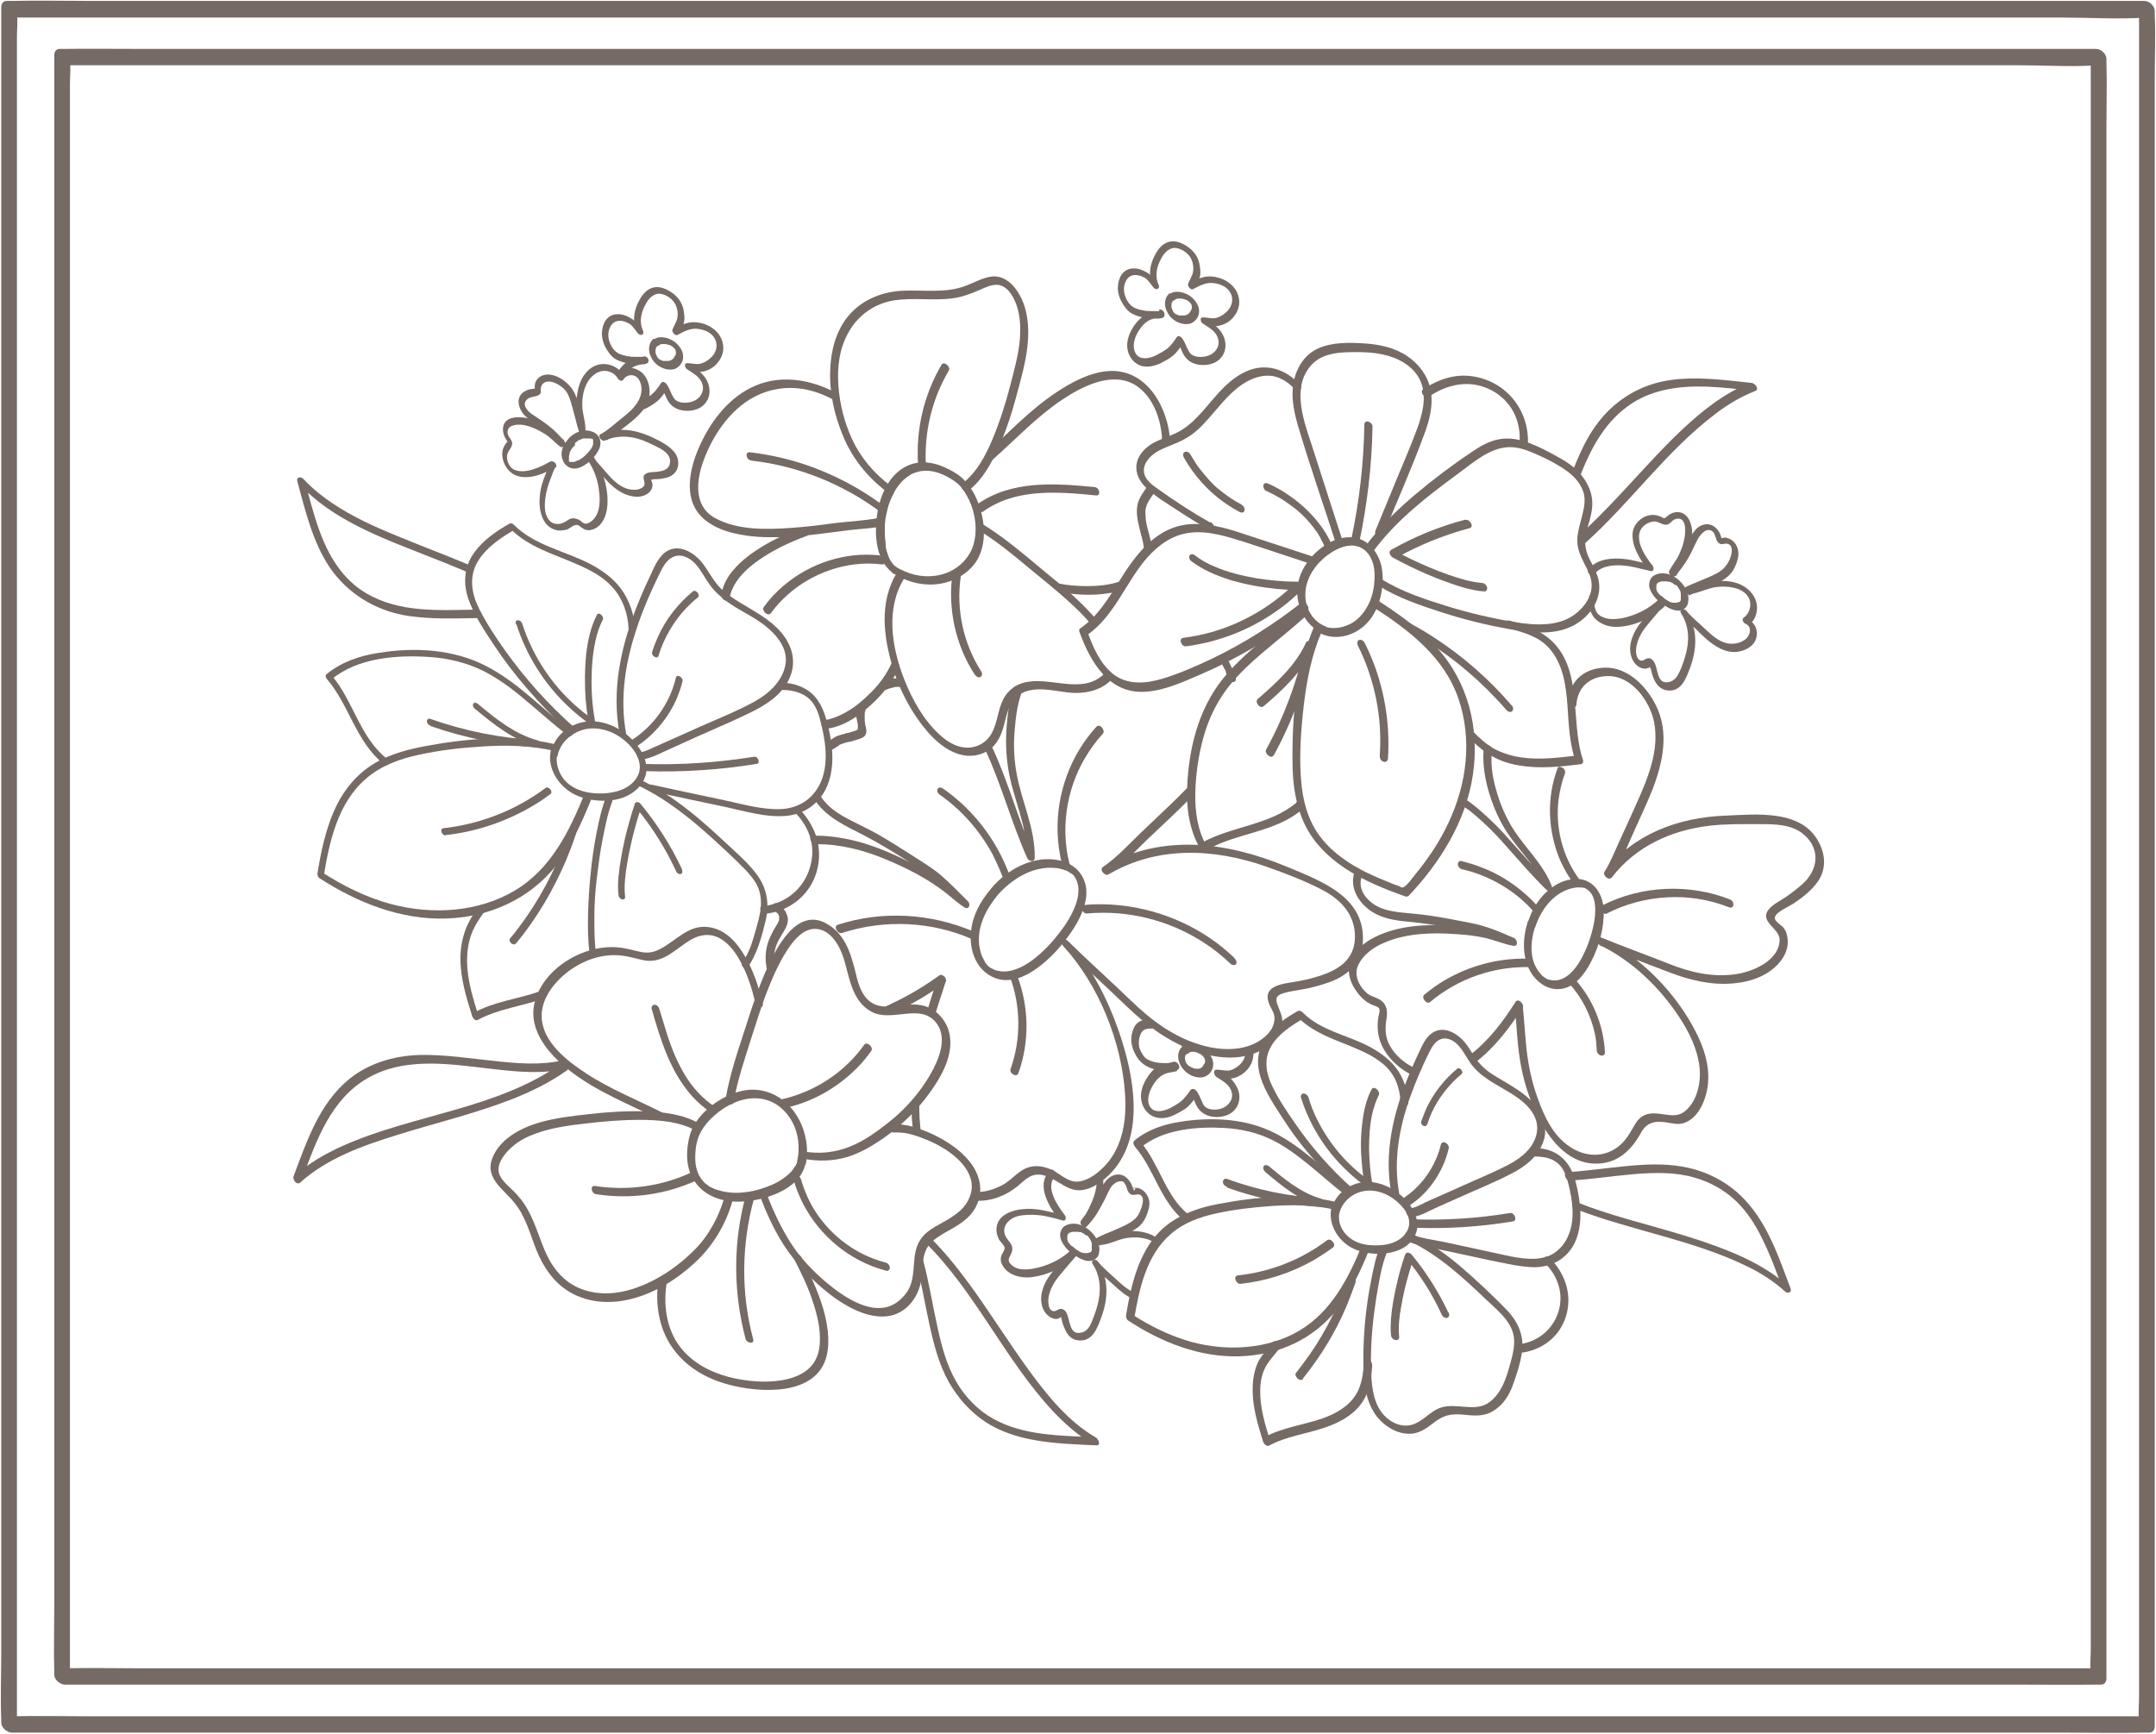 <svg viewBox="0 0 68.74 55.29" xmlns="http://www.w3.org/2000/svg" data-name="Layer 2" id="Layer_2">
  <defs>
    <style>
      .cls-1 {
        fill: #756a64;
      }
    </style>
  </defs>
  <g data-name="Layer 1" id="Layer_1-2">
    <g>
      <path d="M31.12,38.29c.48.02.96-.16,1.33-.47.17-.14.34-.33.57-.36s.45.08.64.19c.27.16.51.34.84.3.37-.05.72-.32.96-.59,1.07-1.18.68-3.12.21-4.48-.36-1.03-.87-2.04-1.61-2.85l-.14.17c.66.64,1.35,1.26,2.01,1.9.63.6,1.31,1.11,2.14,1.41.68.24,1.47.33,2.13-.01.27-.14.5-.34.62-.62.14-.34.03-.53-.09-.84-.09-.24,0-.32.23-.38.17-.05.34-.07.51-.1.3-.05.6-.13.89-.23.59-.21,1.04-.6,1.09-1.25.11-1.48-1.32-1.98-2.44-2.45-1.91-.79-3.99-1.06-5.85.02l.19.23c.46-.3.85-.75,1.25-1.13.48-.46.97-.9,1.43-1.38.1-.11-.09-.34-.19-.23-.46.47-.95.92-1.43,1.38-.4.38-.79.82-1.25,1.13-.12.08.07.31.19.23,1.55-.91,3.35-.83,5.01-.25.62.22,1.26.46,1.84.77s1.02.8,1,1.51-.55,1.03-1.16,1.22c-.25.08-.51.14-.77.18-.23.04-.54.07-.73.22-.17.14-.14.33-.06.52.08.17.18.29.15.5s-.14.37-.29.5c-.52.47-1.32.47-1.95.3-.92-.24-1.67-.8-2.34-1.45s-1.35-1.25-2.01-1.9c-.12-.12-.25.06-.14.17,1.13,1.23,1.86,3.05,1.97,4.71.05.72-.04,1.5-.48,2.1-.23.31-.63.67-1.03.7-.31.02-.55-.24-.81-.37-.34-.16-.7-.18-1.01.04-.2.14-.36.32-.58.44-.29.15-.59.24-.91.22-.17,0-.05.27.08.27h0Z" class="cls-1"></path>
      <path d="M29.06,35.18c0,.14,0,.29.01.43s.02.29.04.43c0,.04.02.07.04.1.02.03.06.05.09.06.03,0,.06,0,.09-.02s.04-.05.03-.08c-.02-.14-.03-.29-.04-.43s-.01-.29-.01-.43c0-.04-.02-.08-.04-.1s-.06-.05-.09-.06c-.03,0-.06,0-.09.02s-.03.05-.03.08h0Z" class="cls-1"></path>
      <path d="M28.39,32.34c.5-.22.98-.49,1.43-.79.1-.07.21-.14.31-.21.06-.04.03-.14-.01-.19-.05-.05-.12-.09-.18-.04-.04.03-.05.11-.07.15-.03.08-.06.17-.08.25-.08.25-.16.49-.23.74-.02.07.04.16.1.18.06.03.13.02.15-.06.07-.24.15-.48.23-.72.03-.08.05-.17.08-.25,0-.02.01-.03.02-.05.01-.03,0,.02,0,0,0,0,0-.02,0-.02,0-.02.02,0-.01.01l-.19-.23c-.4.29-.82.55-1.26.77-.14.07-.29.14-.43.21-.07.03-.07.11-.04.17.03.05.11.12.18.09h0Z" class="cls-1"></path>
      <path d="M24.72,29.06s.03.03.05.05c0,0,.02.01.02.02,0,0-.02-.02,0,0,.01.01.03.03.04.05-.02-.02,0,.02.01.03,0,.02,0-.03,0,0,0,0,0,0,0,.01,0,.01,0,.02,0,.03,0,.02,0-.03,0,0,0,.01,0,.02,0,.03,0,.03,0-.02,0,0,0,.01,0,.02,0,.03s0,.02,0,.03c0,0-.02.04,0,.01-.02.04-.04.08-.06.12-.06.1-.12.19-.17.3-.07.13-.13.28-.16.42-.05.22-.05.45-.01.67.01.07.06.15.14.16.06.01.13-.03.12-.1-.03-.2-.04-.39,0-.59.03-.15.08-.27.16-.41.1-.19.27-.38.26-.61,0-.07-.03-.14-.06-.21-.05-.11-.14-.18-.23-.26-.05-.04-.14-.06-.17,0-.04.07.01.15.06.19h0Z" class="cls-1"></path>
      <path d="M25.94,25.45c.37.61,1.03.89,1.63,1.2.38.2.75.42,1.12.65.34.22.7.43,1.03.67.35.27.66.6.97.92l.11-.19c-.2-.12-.37-.29-.55-.43-.28-.22-.58-.42-.9-.59-.68-.37-1.39-.7-2.14-.88-.42-.1-.86-.16-1.29-.15-.17,0-.06.27.08.27.76-.01,1.51.18,2.21.47s1.35.62,1.93,1.07c.21.16.4.35.62.48.13.08.19-.1.11-.19-.28-.28-.56-.57-.86-.83s-.62-.44-.94-.65c-.36-.23-.72-.46-1.09-.67-.32-.18-.65-.33-.97-.5s-.65-.39-.85-.72c-.03-.06-.11-.12-.18-.09s-.07.11-.04.17h0Z" class="cls-1"></path>
      <path d="M26.97,23.39c-.08.02-.17.04-.25.07s-.16.08-.23.13c-.04.03-.08.05-.12.08-.02.02-.03.06-.03.08,0,.04.02.08.04.1s.06.05.09.06h.03s.04,0,.06-.02c.07-.04.14-.09.21-.13h-.03c.05-.02.11-.04.16-.06.07-.02.14-.04.21-.06.03,0,.05-.04.06-.07,0-.03,0-.07-.02-.1-.04-.06-.1-.11-.18-.09h0Z" class="cls-1"></path>
      <path d="M27.33,22.52c-.06.16-.04.32,0,.48,0,.03.01.06.02.09,0,.01,0,.03,0,.04,0,0,0,.01,0,.02,0,.02,0-.04,0-.01,0,.02,0,.05,0,.07,0,0,0,.01,0,.02,0,.01,0-.04,0-.01,0,.01,0,.02,0,.03v-.03s0,.02,0,.03l.02-.02s-.03.03-.05.04h.03c-.11.05-.25.08-.37.12-.03,0-.05.04-.06.07,0,.03,0,.07.02.1.04.06.1.11.18.09.1-.03.2-.06.29-.09.07-.03.16-.06.19-.14.04-.08.02-.17,0-.25,0-.04-.02-.07-.02-.11,0-.02,0-.04-.01-.06,0,.05,0,0,0,0s0-.02,0-.03c0-.05,0-.11,0-.16,0,.04,0,0,0-.01,0-.02,0-.03,0-.05,0-.03.01-.06.02-.08.01-.03,0-.08-.02-.1-.02-.03-.05-.07-.08-.08-.03-.01-.06-.02-.1-.01s-.04.04-.06.07h0Z" class="cls-1"></path>
      <path d="M28.7,21.63c-.11,0-.21,0-.32.02-.1.02-.19.05-.28.09-.03.01-.05.04-.06.07s0,.07.02.1c.02.03.05.07.08.08.03.01.06.02.1.01.09-.04.19-.07.29-.09h-.03c.09-.01.18-.01.27,0,.03,0,.06-.02.08-.04.02-.03.02-.07,0-.1-.02-.07-.09-.13-.16-.13h0Z" class="cls-1"></path>
      <path d="M32.33,21.92c-.14.38-.2.79-.23,1.19-.04.46-.03.91.04,1.37.14.95.62,1.83.59,2.8h.24c-.51-1.14-.82-2.36-1.35-3.48-.07-.16-.3-.1-.22.08.53,1.13.84,2.34,1.35,3.48.05.11.23.15.24,0,.02-.95-.42-1.79-.58-2.71-.08-.44-.1-.9-.06-1.35.03-.39.08-.81.21-1.18.05-.13-.18-.33-.23-.19h0Z" class="cls-1"></path>
      <path d="M39.38,21.59c-.05-.16-.11-.32-.19-.47-.02-.04-.05-.08-.07-.12-.02-.03-.05-.06-.08-.08-.03-.01-.07-.02-.1-.01s-.05.03-.06.07c0,.03,0,.07.02.1.06.09.11.19.16.29v-.03c.02.09.05.18.08.27.01.04.04.07.07.1.02.02.06.04.1.04.03,0,.06-.01.08-.04s.02-.06,0-.1h0Z" class="cls-1"></path>
      <path d="M31.58,28.36c-.32.38-.57.83-.62,1.33-.04.35.02.72.2,1.02s.49.51.84.54c.39.03.77-.16,1.07-.38s.57-.48.8-.77c.22-.27.42-.55.57-.87.17-.36.28-.79.12-1.17-.12-.3-.36-.49-.66-.59-.73-.23-1.53.11-2.06.61-.1.09-.19.19-.27.29-.05.06-.03.13.01.19.03.04.13.1.18.04.46-.55,1.16-1,1.9-.92.07,0,.13.02.2.04.03,0,.06.02.08.03,0,0,.01,0,.02,0,0,0-.02,0,0,0,.02,0,.03.01.05.02.02.01.05.02.07.04.01,0,.02.01.03.02.02.01,0,0,0,0,0,0,.01,0,.02.01.02.01.04.03.06.04,0,0,.02.02.03.02-.02-.02,0,0,0,0,.22.27.19.63.08.94s-.3.62-.51.89c-.18.24-.39.47-.61.67-.27.24-.57.46-.93.55-.15.04-.31.04-.47,0-.08-.02-.15-.06-.22-.1-.02-.01-.04-.03-.06-.05,0,0-.04-.03-.02-.02.01.01-.02-.02-.02-.03-.02-.02-.04-.04-.05-.06,0,0-.02-.03,0-.01-.01-.02-.02-.03-.03-.05-.03-.05-.06-.12-.08-.16-.05-.14-.08-.29-.09-.44-.02-.4.13-.8.34-1.13.07-.11.15-.22.23-.32.05-.06.03-.13-.01-.19-.03-.04-.13-.1-.18-.04Z" class="cls-1"></path>
      <path d="M32.19,31.12c.36.95.37,2.01.03,2.97-.05.13.19.29.25.13.36-1,.34-2.12-.04-3.11-.03-.07-.09-.14-.16-.13-.07,0-.1.08-.08.14h0Z" class="cls-1"></path>
      <path d="M39.35,30.54c-.98-.94-2.27-1.52-3.62-1.67-.39-.04-.78-.05-1.16-.01-.17.02-.06.28.08.27,1.3-.12,2.62.21,3.72.92.31.2.6.43.87.69.05.04.14.05.17,0,.04-.07-.01-.15-.06-.19h0Z" class="cls-1"></path>
      <path d="M34.97,23.16c-.84.91-1.29,2.15-1.25,3.39.01.35.06.7.15,1.04.04.15.3.19.24,0-.3-1.13-.12-2.37.46-3.38.17-.29.36-.56.59-.81.1-.11-.1-.34-.19-.23h0Z" class="cls-1"></path>
      <path d="M31.05,29.71c-1.37-.59-2.93-.68-4.34-.22-.15.05,0,.31.14.26,1.35-.44,2.85-.37,4.15.2.18.08.19-.18.05-.24h0Z" class="cls-1"></path>
      <path d="M32.19,27.92c-.31-.87-.84-1.66-1.52-2.29-.19-.17-.39-.34-.6-.48-.05-.04-.13-.06-.17,0-.04.06,0,.15.06.19.7.49,1.28,1.15,1.69,1.91.11.22.21.44.3.67.02.07.09.14.16.13.07,0,.1-.08.08-.14h0Z" class="cls-1"></path>
      <path d="M26.66,12.53c-.84-.45-1.85-.61-2.73-.16-.77.39-1.31,1.13-1.65,1.91-.29.67-.49,1.58.06,2.17.28.3.69.47,1.09.56.46.11.93.13,1.4.12.53-.01,1.05-.07,1.58-.14.24-.03.47-.06.71-.09.34-.04.69-.05,1.02-.12.15-.03,0-.29-.14-.26-.48.09-.98.11-1.46.17-.42.06-.84.11-1.27.14-.81.06-1.76.09-2.49-.32-.67-.38-.58-1.2-.35-1.82.26-.71.7-1.4,1.32-1.85.42-.3.92-.47,1.44-.47s.99.16,1.43.4c.17.09.18-.17.05-.24h0Z" class="cls-1"></path>
      <path d="M37.31,14.08c-.06-1.06-.72-2.3-1.93-2.25-.47.02-.92.22-1.33.45-.45.26-.86.57-1.25.91-.45.39-.87.82-1.32,1.22-.11.1.08.33.19.23.72-.64,1.38-1.35,2.19-1.89.64-.43,1.62-.94,2.37-.45.55.37.79,1.09.82,1.71,0,.14.27.25.26.06h0Z" class="cls-1"></path>
      <path d="M36.74,17.53c-.03-.33-.17-.64-.21-.97,0-.07-.01-.13-.01-.2,0-.01,0-.03,0-.04,0,.02,0-.01,0-.02,0-.03,0-.05.01-.08,0-.02.01-.05.02-.07,0-.01,0-.02.01-.03,0-.01,0,0,0,0,0,0,0-.02,0-.02.02-.04.04-.08.06-.12.06-.1.13-.19.2-.29.04-.06-.01-.15-.06-.19-.05-.04-.13-.05-.17,0-.12.17-.25.34-.31.54-.08.29,0,.6.07.89.05.18.1.36.12.54,0,.07.06.15.14.16.07.02.13-.03.12-.1h0Z" class="cls-1"></path>
      <path d="M33.78,18.88c.51.09,1.04.12,1.55.04.15-.02.31-.06.46-.1s0-.3-.14-.26c-.32.1-.65.13-.98.13-.31,0-.6-.02-.9-.08-.07-.01-.12.03-.12.1s.07.15.14.16h0Z" class="cls-1"></path>
      <path d="M23.26,19.1c.05-.39.31-.72.6-.98.31-.27.67-.49,1.04-.68.27-.13.54-.25.82-.35.15-.05,0-.31-.14-.26-.46.16-.91.37-1.33.63-.37.23-.73.51-.99.87-.13.19-.23.41-.26.63,0,.08.04.15.1.18.05.03.14.02.15-.06h0Z" class="cls-1"></path>
      <path d="M28.44,21.12c-.16.36-.38.67-.66.95s-.58.54-.94.71c-.18.09-.37.16-.57.19-.17.02-.06.29.08.27.4-.05.76-.24,1.08-.48s.62-.53.87-.86c.14-.19.26-.39.36-.6.03-.07,0-.15-.06-.19-.04-.03-.14-.06-.17,0h0Z" class="cls-1"></path>
      <path d="M30.87,15.65c.45-.34.73-.86.96-1.36.24-.53.42-1.08.57-1.64s.3-1.07.36-1.62c.07-.67,0-1.41-.47-1.93-.18-.19-.42-.32-.69-.28s-.54.19-.8.29c-.64.25-1.34.13-2.01.16s-1.33.29-1.77.84c-.38.48-.53,1.09-.55,1.69-.03.71.13,1.43.4,2.08.29.72.78,1.33,1.4,1.8.16.12.25-.1.11-.2-.52-.39-.95-.9-1.22-1.49-.24-.53-.39-1.11-.43-1.7s.03-1.15.3-1.65c.3-.57.84-.96,1.47-1.06s1.26.02,1.89-.07c.29-.04.55-.14.81-.25.21-.09.47-.23.7-.16.28.09.45.43.53.69.1.32.11.66.09.99-.04.51-.18,1.01-.31,1.51-.15.58-.33,1.15-.56,1.7s-.51,1.08-.97,1.43c-.12.09.08.32.19.23h0Z" class="cls-1"></path>
      <path d="M28.61,18.24c-.6.96-.44,2.11-.12,3.13.22.7.6,1.4,1.08,1.96.43.5,1.1.98,1.79.68.37-.16.54-.48.64-.85s.16-.78.5-1.01c.45-.29,1.04-.13,1.53-.07s1.06-.03,1.42-.42c.1-.11-.1-.34-.19-.23-.67.74-1.65.18-2.48.31-.38.06-.68.28-.83.64-.14.32-.16.69-.33,1s-.49.48-.83.46c-.32-.02-.6-.2-.83-.41-.52-.47-.89-1.15-1.14-1.79-.39-1.01-.59-2.23.01-3.2.07-.12-.15-.32-.23-.19h0Z" class="cls-1"></path>
      <path d="M34.97,19.77c-.43-.5-.92-.94-1.43-1.35-.41-.34-.82-.69-1.24-1.02-.32-.25-.66-.5-1.01-.71-.06-.04-.13-.01-.15.06-.02.08.04.15.1.18.55.34,1.05.75,1.55,1.17.41.34.84.68,1.24,1.04.27.24.53.5.77.78.04.05.12.09.18.04s.03-.14-.01-.19h0Z" class="cls-1"></path>
      <path d="M28.52,18.3c.41.27.93.39,1.42.32s.98-.35,1.23-.79c.23-.42.24-.93.14-1.39s-.31-.9-.65-1.21c-.16-.14-.36-.25-.55-.33-.17-.08-.35-.13-.54-.15-.29-.03-.58.04-.83.21-.49.34-.73.99-.79,1.57-.06.54-.02,1.22.39,1.63.05.05.09.09.15.13.05.03.13.06.17,0,.03-.06,0-.16-.06-.19-.02-.01-.04-.03-.06-.05,0,0-.02-.01-.03-.02,0,0,0,0-.01-.01-.02-.02.02.03,0,0-.02-.02-.03-.04-.05-.06,0-.01-.02-.02-.02-.03,0,0,0-.01-.01-.01-.02-.02.02.03,0,0-.03-.05-.06-.09-.08-.15,0-.01-.01-.03-.02-.04.01.03,0,0,0-.01-.01-.03-.02-.06-.03-.09-.02-.06-.04-.12-.05-.19,0-.01,0-.03,0-.04,0,.03,0-.02,0-.03,0-.04-.01-.07-.01-.11-.02-.14-.02-.27-.02-.41,0-.01,0-.05,0-.04,0,0,0-.03,0-.04,0-.04,0-.07.01-.11,0-.07.02-.15.03-.22.03-.14.06-.28.11-.41.04-.11.11-.26.17-.37s.14-.21.22-.3c.05-.05.09-.09.15-.13.02-.02.05-.04.07-.05.01,0,.03-.02.04-.03,0,0,.02-.01,0,0,0,0,.02-.01.03-.02.06-.03.11-.05.17-.07.07-.02.11-.03.17-.04.32-.04.61.06.89.22.17.1.3.19.41.34s.21.33.28.51c.15.4.2.85.08,1.27s-.47.77-.89.92-.9.12-1.3-.06c-.1-.04-.2-.09-.29-.15-.06-.04-.14-.01-.15.06-.02.08.04.15.1.18Z" class="cls-1"></path>
      <path d="M29.52,14.85c-.06-1.06.19-2.12.73-3.03.07-.12-.15-.32-.23-.19-.56.95-.82,2.06-.75,3.15,0,.07.07.15.14.16s.12-.03.12-.1h0Z" class="cls-1"></path>
      <path d="M31.35,16.31c1.04-.75,2.4-.63,3.61-.51.08,0,.1-.08.08-.14-.02-.08-.09-.13-.16-.13-1.25-.12-2.63-.22-3.72.55-.12.08.07.32.19.23h0Z" class="cls-1"></path>
      <path d="M30.37,18.28c-.16,1.11.09,2.28.7,3.22.04.06.11.12.18.09.07-.02.07-.12.04-.17-.57-.89-.81-1.97-.66-3.02.01-.07-.04-.15-.1-.18-.06-.03-.14-.02-.15.06h0Z" class="cls-1"></path>
      <path d="M28.05,17.71c-1.1-.12-2.23.25-3.07.97-.24.2-.45.43-.63.68-.08.11.14.32.23.19.62-.85,1.61-1.42,2.65-1.55.3-.04.6-.04.9,0,.08,0,.1-.08.08-.14-.02-.08-.09-.13-.16-.13h0Z" class="cls-1"></path>
      <path d="M28.2,16.15c-.97-.73-2.1-1.27-3.28-1.55-.34-.08-.68-.14-1.03-.18-.08,0-.1.08-.08.14.02.08.09.12.16.13,1.49.17,2.92.75,4.12,1.65.16.12.25-.1.11-.2h0Z" class="cls-1"></path>
      <path d="M20.52,13.06c.15-.07.31-.16.44-.27s.21-.24.31-.38l-.18-.05c.11.16.14.36.27.51.13.16.34.23.55.23s.41-.06.55-.21c.17-.18.2-.43.12-.66-.05-.14-.14-.26-.25-.36-.1-.09-.23-.15-.34-.23v.19c.16,0,.32.06.49,0,.15-.04.29-.13.39-.25.2-.23.25-.52.12-.8-.13-.26-.38-.42-.65-.48-.14-.03-.28-.04-.42,0-.15.03-.29.11-.43.19l.16.16c.05-.13.13-.25.16-.39.03-.13,0-.27-.02-.4-.05-.23-.2-.42-.4-.55s-.43-.21-.65-.11c-.2.09-.32.29-.41.48-.14.31-.16.63-.01.94l.16-.09c-.11-.12-.19-.27-.33-.36s-.31-.16-.47-.15c-.34.01-.48.31-.49.61,0,.17.05.34.14.49.07.12.15.23.26.31.19.12.43.17.65.18.1,0,.44.06.44-.11,0-.07-.09-.16-.16-.13-.09.03-.17.03-.26.05s-.16.06-.24.1c-.13.08-.23.2-.31.32-.07.09.12.26.19.15s.17-.21.28-.28c.14-.09.3-.08.46-.13l-.16-.13s.03-.08.03-.07c0,0-.03,0-.01,0,0,0-.04,0-.06,0-.07,0-.14,0-.2,0-.16,0-.33-.03-.48-.09-.19-.08-.3-.27-.35-.47s.02-.49.23-.57c.14-.05.3,0,.42.07s.19.21.28.31c.08.1.22.04.16-.09-.13-.27-.06-.58.08-.83.09-.18.26-.37.48-.34.2.03.41.18.49.37.05.11.07.26.05.38-.02.14-.12.27-.16.4-.02.07.09.2.16.16.21-.11.42-.23.67-.19.21.03.42.12.52.31.12.22.04.47-.15.63-.09.08-.2.14-.31.17-.14.03-.28-.02-.42-.02-.11,0-.07.15-.01.19.2.14.43.24.5.5.06.24-.09.45-.31.53-.16.06-.42.07-.56-.05-.06-.06-.09-.14-.13-.21-.04-.1-.08-.19-.14-.28-.04-.06-.13-.12-.18-.05-.08.12-.16.24-.27.34s-.26.18-.4.24c-.12.06.01.26.12.22h0Z" class="cls-1"></path>
      <path d="M20.82,10.82c-.07.06-.11.15-.12.24-.02.12.01.24.07.35.09.18.26.31.46.36.09.02.18.02.27,0,.09-.03.17-.1.22-.18.07-.11.08-.25.03-.38s-.14-.23-.24-.31c-.09-.06-.19-.11-.29-.13s-.22-.03-.31.02c-.03.01-.05.03-.07.04-.05.04-.02.12.01.15s.1.08.15.04c.01,0,.02-.02.04-.03h-.02s.06-.01.09-.02h-.02s.09,0,.13,0h-.03s.09.01.14.03c0,0,.02,0,0,0s0,0,0,0c.01,0,.02,0,.03.01.02,0,.04.02.06.03,0,0,0,0,.01,0,.01,0-.02-.01-.02-.01,0,0,0,0,0,0,0,0,.02.01.02.02,0,0,.02.01.03.02,0,0,0,0,.01.01,0,0,0,0,0,0,.01.01-.01-.01-.01-.01.01,0,.02.02.03.03,0,.01.02.02.03.03,0,0,0,.01.01.02,0,0-.01-.02-.01-.02,0,0,0,0,0,0,0,.01.01.02.02.03,0,0,0,.01,0,.02,0,0,0,.02,0-.01,0,0,0,0,0,.01,0,.01,0,.03.01.04,0,0,0,0,0,0,0,.01,0-.03,0,0,0,0,0,.01,0,.02,0,.02,0,.03,0,.05v-.03s0,.06-.02.08v-.02s-.03.08-.06.11l.02-.02s-.05.06-.09.07h.02s-.07.02-.1.03h.02s-.08,0-.12,0h.03s-.04,0-.07,0c-.01,0-.02,0-.03,0,0,0-.01,0-.02,0,0,0,0,0,0,0-.02,0,.03.01.01,0-.02,0-.04-.02-.06-.03,0,0-.02,0-.03-.01,0,0,0,0-.01,0,0,0,0,0,0,0-.02,0,.02,0,.02.01-.01-.01-.03-.02-.05-.03,0,0-.01-.01-.02-.02-.02-.02.02.02.01.01,0,0,0,0-.01-.01-.01-.01-.02-.02-.03-.04,0,0,0-.01-.01-.02,0-.01.02.03,0,.01,0,0,0,0,0-.01,0-.01-.02-.03-.02-.04,0,0,0-.01-.01-.02,0,0,0-.02,0,0,0,.02,0,0,0,0,0-.02-.01-.03-.02-.05,0,0,0-.01,0-.02,0,0,0,0,0,0,0,.04,0,.02,0,0,0-.03,0-.06,0-.09v.03s0-.07.02-.1v.02s.02-.06.04-.08l-.02.02s.02-.02.03-.03c.05-.04.02-.12-.01-.15s-.1-.08-.15-.04Z" class="cls-1"></path>
      <path d="M36.97,9.93c-.15.05-.3.04-.45.12-.11.06-.21.14-.29.24-.15.19-.27.42-.29.66-.02.26.09.52.32.66s.51.08.75-.03c.13-.07.27-.14.39-.24.13-.11.22-.25.32-.39l-.18-.05c.11.16.14.36.27.51.13.16.34.23.55.23s.41-.06.55-.21c.17-.18.2-.43.12-.66-.05-.14-.14-.26-.25-.36-.1-.09-.23-.15-.34-.23v.19c.16,0,.32.06.49,0,.15-.04.29-.13.39-.25.2-.23.25-.52.12-.8-.13-.26-.38-.42-.65-.48-.14-.03-.28-.04-.42,0-.15.03-.29.11-.43.19l.16.16c.05-.13.13-.25.16-.39.03-.13,0-.27-.02-.4-.05-.23-.2-.42-.4-.55s-.43-.21-.65-.11c-.2.09-.32.29-.41.48-.14.31-.16.63-.01.94l.16-.09c-.11-.12-.19-.27-.33-.36s-.31-.16-.47-.15c-.34.01-.48.31-.49.61,0,.17.05.34.14.49.07.12.15.23.26.31.19.12.43.17.65.18.1,0,.44.06.44-.11,0-.12-.21-.21-.21-.05,0-.02.03-.08.03-.07,0,0-.03,0-.01,0,0,0-.04,0-.06,0-.07,0-.14,0-.2,0-.16,0-.33-.03-.48-.09-.19-.08-.3-.27-.35-.47s.02-.49.23-.57c.14-.05.3,0,.42.07s.19.21.28.31c.08.1.22.04.16-.09-.13-.27-.06-.58.08-.83.09-.18.26-.37.48-.34.2.03.41.18.49.37.05.11.07.26.05.38-.02.14-.12.27-.16.4-.02.07.09.2.16.16.21-.11.42-.23.67-.19.21.03.42.12.52.31.12.22.04.47-.15.63-.09.08-.2.14-.31.17-.14.03-.28-.02-.42-.02-.11,0-.07.15-.01.19.2.14.43.24.5.5.06.24-.09.45-.31.53-.16.06-.42.07-.56-.05-.06-.06-.09-.14-.13-.21-.04-.1-.08-.19-.14-.28-.04-.06-.13-.12-.18-.05-.09.13-.18.27-.31.37-.11.08-.23.15-.35.21-.22.11-.57.18-.68-.12-.09-.23.02-.51.15-.7.08-.11.16-.21.28-.28.15-.09.31-.08.47-.14.12-.04,0-.25-.12-.22Z" class="cls-1"></path>
      <path d="M37.27,9.37c-.07.06-.11.15-.12.24-.02.12.01.24.07.35.09.18.26.31.46.36.09.02.18.02.27,0,.09-.03.17-.1.22-.18.07-.11.08-.25.03-.38s-.14-.23-.24-.31c-.09-.06-.19-.11-.29-.13s-.22-.03-.31.02c-.03.01-.05.03-.07.04-.05.04-.02.12.01.15s.1.08.15.04c.01,0,.02-.02.04-.03h-.02s.06-.01.09-.02h-.02s.09,0,.13,0h-.03s.09.01.14.03c0,0,.02,0,0,0s0,0,0,0c.01,0,.02,0,.03.01.02,0,.04.02.06.03,0,0,0,0,.01,0,.01,0-.02-.01-.02-.01,0,0,0,0,0,0,0,0,.02.01.02.02,0,0,.02.01.03.02,0,0,0,0,.01.01,0,0,0,0,0,0,.01.01-.01-.01-.01-.01.01,0,.02.02.03.03,0,.01.02.02.03.03,0,0,0,.01.01.02,0,0-.01-.02-.01-.02,0,0,0,0,0,0,0,.01.01.02.02.03,0,0,0,.01,0,.02,0,0,0,.02,0-.01,0,0,0,0,0,.01,0,.01,0,.03.01.04,0,0,0,0,0,0,0,.01,0-.03,0,0,0,0,0,.01,0,.02,0,.02,0,.03,0,.05v-.03s0,.06-.02.08v-.02s-.03.08-.06.11l.02-.02s-.05.06-.09.07h.02s-.07.02-.1.03h.02s-.08,0-.12,0h.03s-.04,0-.07,0c-.01,0-.02,0-.03,0,0,0-.01,0-.02,0,0,0,0,0,0,0-.02,0,.03.01.01,0-.02,0-.04-.02-.06-.03,0,0-.02,0-.03-.01,0,0,0,0-.01,0,0,0,0,0,0,0-.02,0,.02,0,.02.01-.01-.01-.03-.02-.05-.03,0,0-.01-.01-.02-.02-.02-.02.02.02.01.01,0,0,0,0-.01-.01-.01-.01-.02-.02-.03-.04,0,0,0-.01-.01-.02,0-.01.02.03,0,.01,0,0,0,0,0-.01,0-.01-.02-.03-.02-.04,0,0,0-.01-.01-.02,0,0,0-.02,0,0,0,.02,0,0,0,0,0-.02-.01-.03-.02-.05,0,0,0-.01,0-.02,0,0,0,0,0,0,0,.04,0,.02,0,0,0-.03,0-.06,0-.09v.03s0-.07.02-.1v.02s.02-.06.04-.08l-.02.02s.02-.02.03-.03c.05-.04.02-.12-.01-.15s-.1-.08-.15-.04Z" class="cls-1"></path>
      <path d="M36.64,32.51c-.13,0-.27.02-.37.11-.09.07-.14.19-.17.3-.08.28,0,.55.15.79.12.18.27.29.47.36.17.06.36.08.55.08.11,0,.33.02.33-.13,0-.09-.11-.19-.19-.16-.15.05-.3.04-.45.12-.12.06-.21.15-.29.25-.15.19-.27.42-.29.66-.02.27.09.54.33.68s.52.09.76-.03c.13-.07.28-.14.39-.24.13-.11.22-.25.32-.39l-.22-.05c.11.16.14.37.27.52.14.17.35.24.56.24.2,0,.42-.06.56-.21.17-.18.21-.44.12-.67-.06-.14-.14-.27-.26-.37-.1-.09-.23-.15-.34-.23v.23c.13,0,.26.05.41.02.13-.02.25-.08.36-.16.21-.16.34-.41.32-.67,0-.07-.06-.14-.13-.16-.06-.01-.12.03-.12.1.02.22-.1.41-.28.53-.09.06-.19.11-.29.11-.12,0-.24-.03-.35-.03-.13,0-.08.18-.01.23.2.13.43.24.49.49.06.23-.1.43-.3.51-.15.06-.4.07-.54-.04-.06-.05-.09-.13-.12-.2-.04-.1-.08-.19-.14-.28-.04-.07-.15-.15-.22-.05-.09.13-.18.26-.31.36-.1.08-.23.15-.34.21-.21.1-.54.18-.66-.1-.09-.22.03-.5.15-.68.07-.11.16-.21.28-.28.15-.09.31-.08.47-.13l-.19-.16h0s0-.04.01-.06c0-.01.02-.02.03-.03,0,0,0,0,0,0,0,0-.02,0,0,0-.02,0-.05,0-.07,0-.07,0-.14,0-.22,0-.17,0-.35-.03-.5-.11-.08-.04-.11-.08-.16-.15-.08-.12-.14-.25-.13-.4,0-.11.03-.22.08-.31.07-.11.19-.14.32-.13.07,0,.09-.08.08-.13-.02-.07-.09-.12-.16-.13h0Z" class="cls-1"></path>
      <path d="M37.7,33.37c-.07.06-.12.15-.13.24-.02.12.01.25.07.36.1.18.27.32.47.37.09.02.19.03.28,0,.1-.03.18-.1.23-.18.07-.12.08-.26.03-.39s-.14-.24-.25-.32c-.09-.06-.19-.11-.3-.14-.06-.01-.11-.02-.17-.02-.05,0-.11.01-.15.03-.03.01-.05.03-.08.05-.05.05-.03.14.01.18s.12.09.18.04c.01,0,.02-.02.04-.03h-.03s.06-.01.09-.02h-.03s.09,0,.13,0h-.03c.05,0,.1.02.15.04h-.03s.09.02.12.05l-.03-.02s.06.05.09.07l-.03-.03s.05.06.07.09l-.02-.03s.03.05.04.08v-.03s0,.05,0,.07v-.03s0,.05,0,.08v-.03s0,.06-.02.08v-.03s-.03.08-.06.11l.02-.02s-.05.06-.09.07h.03s-.07.02-.1.02h.03s-.08,0-.12,0h.03s-.09-.01-.13-.03h.03s-.08-.02-.12-.05l.03.02s-.05-.04-.08-.06l.03.03s-.05-.05-.07-.08l.02.03s-.04-.06-.05-.09v.03s0-.06-.02-.1v.03s0-.07,0-.1v.03s0-.07.02-.1v.03s.02-.06.04-.08l-.02.02s.02-.02.03-.03c.02-.02.03-.05.03-.08,0-.03-.02-.07-.04-.1-.04-.05-.12-.09-.18-.04Z" class="cls-1"></path>
      <path d="M2.23,53.52c0-.46,0-.92,0-1.38v-3.76c0-1.85,0-3.71,0-5.56v-6.78c0-2.48,0-4.95,0-7.43v-7.5c0-2.32,0-4.64,0-6.96v-5.91c0-1.42,0-2.83,0-4.25v-1.33c0-.22.03-.47,0-.69,0-.03,0-.06,0-.09l-.17.2c.58,0,1.17,0,1.75,0h4.72c2.33,0,4.66,0,6.99,0h8.53c3.1,0,6.21,0,9.31,0h9.46c2.92,0,5.84,0,8.76,0h7.43c1.78,0,3.56,0,5.34,0,.83,0,1.69.06,2.53,0,.04,0,.07,0,.11,0l-.33-.32c0,.46,0,.92,0,1.38v3.76c0,1.85,0,3.71,0,5.56v6.78c0,2.48,0,4.95,0,7.43v7.5c0,2.32,0,4.64,0,6.96v5.91c0,1.42,0,2.83,0,4.25v1.33c0,.22-.03.47,0,.69,0,.03,0,.06,0,.09l.17-.2c-.58,0-1.17,0-1.75,0h-4.72c-2.33,0-4.66,0-6.99,0h-8.53c-3.1,0-6.21,0-9.31,0h-9.46c-2.92,0-5.84,0-8.76,0h-7.43c-1.78,0-3.56,0-5.34,0-.84,0-1.68-.02-2.53,0-.04,0-.07,0-.11,0-.33,0-.11.52.16.52.58,0,1.17,0,1.75,0h4.72c2.33,0,4.66,0,6.99,0h8.53c3.1,0,6.21,0,9.31,0h9.46c2.92,0,5.84,0,8.76,0h7.43c1.78,0,3.56,0,5.34,0,.84,0,1.68.01,2.53,0,.04,0,.07,0,.11,0,.12,0,.17-.1.17-.2,0-.46,0-.92,0-1.38v-3.76c0-1.85,0-3.71,0-5.56v-6.78c0-2.48,0-4.95,0-7.43v-7.5c0-2.32,0-4.64,0-6.96v-5.91c0-1.42,0-2.83,0-4.25,0-.67.02-1.35,0-2.02,0-.03,0-.06,0-.09,0-.16-.17-.32-.33-.32-.58,0-1.17,0-1.75,0h-4.72c-2.33,0-4.66,0-6.99,0h-8.53c-3.1,0-6.21,0-9.31,0h-9.46c-2.92,0-5.84,0-8.76,0h-7.43c-1.78,0-3.56,0-5.34,0-.84,0-1.68-.01-2.53,0-.04,0-.07,0-.11,0-.12,0-.17.1-.17.2,0,.46,0,.92,0,1.38v3.76c0,1.85,0,3.71,0,5.56v6.78c0,2.48,0,4.95,0,7.43v7.5c0,2.32,0,4.64,0,6.96v5.91c0,1.42,0,2.83,0,4.25,0,.67-.02,1.35,0,2.02,0,.03,0,.06,0,.09,0,.28.5.48.5.12h0Z" class="cls-1"></path>
      <path d="M.54,55.05c0-.49,0-.97,0-1.46v-3.98c0-1.96,0-3.92,0-5.88v-7.18c0-2.62,0-5.24,0-7.86v-7.94c0-2.48,0-4.96,0-7.43v-6.23c0-1.51,0-3.01,0-4.52v-1.39c0-.24.03-.5,0-.73,0-.03,0-.06,0-.09l-.17.2c.61,0,1.22,0,1.84,0h4.95c2.45,0,4.89,0,7.34,0h8.95c3.26,0,6.52,0,9.77,0h9.93c3.07,0,6.13,0,9.2,0h7.8c1.87,0,3.74,0,5.61,0,.88,0,1.78.06,2.65,0,.04,0,.08,0,.12,0l-.33-.32c0,.49,0,.97,0,1.46v3.98c0,1.96,0,3.92,0,5.88v7.18c0,2.62,0,5.24,0,7.86v7.94c0,2.48,0,4.96,0,7.43v6.23c0,1.51,0,3.01,0,4.52v1.39c0,.24-.03.5,0,.73,0,.03,0,.06,0,.09l.17-.2c-.61,0-1.22,0-1.84,0h-4.95c-2.45,0-4.89,0-7.34,0h-8.95c-3.26,0-6.52,0-9.77,0h-9.93c-3.07,0-6.13,0-9.2,0h-7.8c-1.87,0-3.74,0-5.61,0-.88,0-1.77-.02-2.65,0-.04,0-.08,0-.12,0-.33,0-.11.52.16.52.61,0,1.22,0,1.84,0h4.95c2.45,0,4.89,0,7.34,0h8.95c3.26,0,6.52,0,9.77,0h9.93c3.07,0,6.13,0,9.2,0h7.8c1.87,0,3.74,0,5.61,0,.88,0,1.77.02,2.65,0,.04,0,.08,0,.12,0,.12,0,.17-.1.17-.2,0-.49,0-.97,0-1.46v-3.98c0-1.96,0-3.92,0-5.88v-7.18c0-2.62,0-5.24,0-7.86v-7.94c0-2.48,0-4.96,0-7.43v-6.23c0-1.51,0-3.01,0-4.52,0-.71.03-1.42,0-2.13,0-.03,0-.06,0-.09,0-.16-.17-.32-.33-.32-.61,0-1.22,0-1.84,0h-4.95c-2.45,0-4.89,0-7.34,0h-8.95c-3.26,0-6.52,0-9.77,0h-9.93c-3.07,0-6.13,0-9.2,0h-7.8c-1.87,0-3.74,0-5.61,0-.88,0-1.77-.02-2.65,0-.04,0-.08,0-.12,0-.12,0-.17.1-.17.2,0,.49,0,.97,0,1.46v3.98c0,1.96,0,3.92,0,5.88v7.18c0,2.62,0,5.24,0,7.86v7.94c0,2.48,0,4.96,0,7.43v6.23c0,1.51,0,3.01,0,4.52,0,.71-.03,1.42,0,2.13,0,.03,0,.06,0,.09,0,.28.5.48.5.12h0Z" class="cls-1"></path>
      <path d="M50.54,17.32c1.45-1.3,2.59-2.94,4.15-4.12.39-.3.81-.55,1.27-.73.15-.06-.01-.25-.11-.26-.88-.09-1.78-.22-2.66-.08s-1.66.6-2.22,1.32c-.37.47-.61,1.02-.83,1.57-.05.13.17.32.23.18.36-.92.82-1.8,1.68-2.35.71-.45,1.55-.55,2.38-.52.5.02,1,.08,1.5.13l-.11-.26c-.84.33-1.55.9-2.2,1.51-.73.69-1.39,1.45-2.08,2.18-.39.41-.78.81-1.2,1.19-.11.1.08.32.19.23h0Z" class="cls-1"></path>
      <path d="M50.25,38.56c1.79.69,3.74.98,5.47,1.83.43.21.84.47,1.2.8.08.07.22.02.17-.1-.37-.98-.72-2.04-1.45-2.82-.36-.39-.81-.69-1.31-.88-.6-.23-1.23-.28-1.87-.25-.83.04-1.65.18-2.48.24-.17.01-.06.28.08.27.69-.05,1.37-.15,2.05-.21.64-.05,1.29-.07,1.91.11.5.14.97.4,1.34.76.35.34.61.75.82,1.18.26.52.46,1.07.66,1.62l.17-.1c-.66-.59-1.47-.97-2.29-1.27-.92-.34-1.88-.59-2.82-.86-.55-.16-1.09-.33-1.62-.54-.18-.07-.19.18-.05.24h0Z" class="cls-1"></path>
      <path d="M17.89,33.92c-2.05,1.45-4.69,1.61-6.94,2.61-.56.25-1.11.56-1.57.98l.21.2c.43-1.15.85-2.45,1.91-3.19,1.25-.87,2.81-.59,4.22-.43.78.09,1.59.17,2.37-.02.15-.03,0-.29-.14-.26-.72.17-1.48.1-2.21.02-.77-.08-1.53-.2-2.31-.19-.68.01-1.35.17-1.94.52-.52.31-.93.78-1.24,1.3-.38.64-.63,1.36-.89,2.05-.04.1.1.3.21.2.87-.78,2-1.18,3.1-1.52,1.21-.38,2.45-.67,3.63-1.13.62-.24,1.23-.54,1.78-.93.12-.08-.07-.31-.19-.23h0Z" class="cls-1"></path>
      <path d="M29.49,39.61c1.62,1.6,2.54,3.74,4.09,5.4.39.41.82.79,1.31,1.07l-.02-.25c-1.07-.05-2.23-.05-3.19-.58-.49-.27-.9-.69-1.18-1.17-.32-.54-.48-1.16-.61-1.76-.16-.71-.27-1.44-.46-2.14-.04-.15-.29-.18-.24,0,.18.67.29,1.36.44,2.04.14.64.3,1.28.62,1.85.29.51.69.96,1.18,1.28.46.3.99.47,1.54.57.66.12,1.33.14,1.99.17.16,0,.05-.21-.02-.25-.88-.51-1.55-1.34-2.14-2.15-.67-.92-1.26-1.88-1.93-2.79-.37-.5-.76-.99-1.2-1.42-.13-.13-.3,0-.17.14h0Z" class="cls-1"></path>
      <path d="M14.97,18.02c-.76-.32-1.54-.61-2.31-.93-.71-.29-1.42-.61-2.06-1.04-.33-.22-.65-.48-.92-.77-.08-.09-.24-.08-.2.07.25.92.48,1.9,1.01,2.71.58.87,1.49,1.42,2.52,1.58.74.11,1.49.08,2.23.07.17,0,.06-.27-.08-.27-1.18.02-2.43.1-3.48-.52-.77-.45-1.22-1.22-1.51-2.04-.18-.5-.31-1.02-.45-1.54l-.2.07c1.06,1.16,2.62,1.73,4.04,2.29.46.18.91.36,1.36.55.18.08.19-.18.05-.24h0Z" class="cls-1"></path>
      <path d="M48.46,43.14c.52-.05,1-.32,1.28-.76s.34-.99.17-1.48c-.1-.29-.27-.55-.48-.77-.04-.04-.12-.09-.18-.04-.05.05-.03.14.01.19.32.32.52.75.49,1.21s-.27.87-.65,1.13c-.21.14-.46.23-.72.25-.17.02-.06.28.08.27h0Z" class="cls-1"></path>
      <path d="M44.92,39.6c.32.13.67.18,1.01.25.36.08.72.15,1.07.23s.7.15,1.06.22c.29.06.6.11.9.11.57-.02,1.05-.31,1.28-.85.24-.59.15-1.26,0-1.86-.08-.31-.22-.61-.48-.82s-.58-.28-.9-.27c-.17,0-.06.27.08.27.25,0,.51.04.71.2.21.17.3.44.36.69.13.53.22,1.14-.02,1.66-.1.23-.27.43-.49.56s-.49.16-.75.15-.53-.06-.79-.12c-.31-.07-.61-.13-.92-.2-.34-.07-.68-.15-1.02-.22s-.72-.11-1.05-.25c-.18-.08-.19.18-.05.24h0Z" class="cls-1"></path>
      <path d="M37.89,38.73c-.74-.6-.92-1.61-1.53-2.32v.19c.73-.6,1.8-.68,2.7-.63.52.03,1.03.15,1.5.38.41.2.78.48,1.14.77.41.33.79.68,1.21,1,.16.12.25-.09.11-.2-.78-.59-1.47-1.32-2.34-1.77-.92-.48-2.02-.54-3.04-.38-.53.08-1.05.25-1.47.6-.06.05-.03.14.01.19.63.73.81,1.75,1.59,2.38.15.12.24-.09.11-.2h0Z" class="cls-1"></path>
      <path d="M43.1,37.88c-.68-.61-1.29-1.3-1.81-2.06-.26-.37-.52-.76-.72-1.17s-.29-.87-.04-1.29c.23-.39.64-.66,1.03-.88l-.18-.04c.54.54,1.26.73,1.94,1.03.32.14.63.31.88.55.29.29.42.66.45,1.07.01.14.27.25.25.06-.03-.4-.15-.79-.4-1.11-.23-.29-.54-.51-.87-.68-.69-.36-1.53-.5-2.09-1.07-.05-.05-.11-.08-.18-.04-.37.21-.73.46-.99.81-.28.38-.32.84-.18,1.29.15.48.45.91.72,1.33s.56.81.88,1.18c.37.43.76.84,1.19,1.22.05.04.13.05.17,0,.04-.07-.01-.15-.06-.19h0Z" class="cls-1"></path>
      <path d="M44.61,38.05c-.19-1.03,0-2.09.35-3.07.17-.47.37-.94.59-1.39.09-.17.19-.38.38-.45.22-.08.44.05.58.21.16.18.26.4.4.59.13.17.29.32.47.44.35.25.74.42,1.08.68s.61.62.54,1.05c-.08.47-.47.8-.87,1.01-.5.27-1.04.48-1.56.72-.28.12-.55.25-.83.37-.14.06-.28.12-.41.19-.13.06-.26.13-.41.14-.17.02-.06.28.08.27.27-.02.51-.17.75-.28.28-.12.55-.25.83-.37.53-.24,1.08-.46,1.6-.73.43-.22.83-.52,1.01-.98s.02-.9-.28-1.25-.73-.58-1.13-.82c-.21-.12-.42-.26-.58-.44-.18-.19-.29-.43-.45-.64-.25-.34-.75-.65-1.14-.32-.18.15-.27.37-.37.58-.12.25-.23.51-.34.77-.48,1.18-.78,2.44-.54,3.72.03.15.28.19.24,0h0Z" class="cls-1"></path>
      <path d="M43.99,39.78c-.12.28-.17.57-.24.87-.06.31-.12.62-.16.93-.09.64-.13,1.3-.12,1.95,0,.55.07,1.13.39,1.59.27.37.74.66,1.21.59.23-.04.42-.17.6-.31.24-.19.45-.3.76-.3.28,0,.56.07.84.02.25-.04.47-.19.64-.38.18-.21.29-.45.37-.7.1-.28.19-.58.24-.88.09-.58-.13-1.04-.53-1.44-.45-.46-.93-.91-1.42-1.33s-1.04-.8-1.63-1.08c-.18-.08-.18.17-.05.24.95.45,1.73,1.16,2.48,1.88.34.32.8.68.89,1.16.05.28-.02.57-.09.83s-.15.54-.27.78c-.11.22-.26.42-.47.55-.22.14-.48.13-.73.11s-.5-.05-.74.02c-.21.06-.38.21-.55.34-.19.14-.38.25-.62.24-.22-.01-.42-.11-.58-.25-.39-.34-.47-.9-.49-1.39-.03-.65.01-1.3.09-1.94.04-.32.09-.64.15-.96s.12-.64.24-.93c.05-.13-.17-.33-.23-.18h0Z" class="cls-1"></path>
      <path d="M43.49,43.42c-.02.3-.05.6-.17.88-.11.25-.28.45-.5.6-.45.33-1.02.44-1.55.58-.33.09-.66.19-.96.35l.19.13c-.16-.52-.33-1.06-.32-1.62,0-.25.05-.53.17-.75s.3-.4.45-.6c.08-.11-.14-.31-.23-.18-.15.21-.35.4-.46.63s-.17.53-.17.81c-.02.59.16,1.16.33,1.72.02.06.11.17.19.13.55-.3,1.17-.37,1.76-.57.52-.17,1.04-.46,1.3-.96.16-.31.21-.67.23-1.02,0-.08-.03-.15-.1-.18-.05-.03-.14-.02-.15.06h0Z" class="cls-1"></path>
      <path d="M43.42,39.72c-.43,1.05-.98,2.11-1.99,2.71s-2.31.67-3.45.36c-.67-.19-1.31-.5-1.89-.88l.07.16c.16-.97.39-2.05,1.17-2.72.41-.36.94-.55,1.46-.66.56-.12,1.14-.19,1.72-.23.71-.05,1.42-.04,2.11.13.18.04.12-.23-.02-.26-1.21-.29-2.52-.17-3.74.06-.54.1-1.08.27-1.54.59s-.75.75-.96,1.23c-.24.55-.36,1.15-.46,1.74,0,.06.02.13.07.16,1.05.69,2.28,1.18,3.55,1.14s2.36-.55,3.12-1.51c.43-.55.73-1.19.99-1.83.05-.13-.17-.33-.23-.18h0Z" class="cls-1"></path>
      <path d="M42.46,38.47c-.14.52.17,1.06.62,1.31.24.13.51.19.78.2s.56-.03.81-.15.43-.32.5-.58c.07-.28-.04-.57-.2-.8-.3-.43-.82-.75-1.35-.76s-1.04.35-1.17.87l.25.1s0-.07,0-.11c0-.14-.25-.25-.25-.06,0,.04,0,.07,0,.11,0,.12.22.25.25.1.09-.38.42-.66.8-.72.42-.07.85.13,1.14.43.15.15.28.34.29.56s-.12.41-.28.53c-.19.14-.44.2-.67.21s-.45,0-.66-.08c-.42-.15-.73-.57-.6-1.03.04-.13-.21-.29-.25-.13Z" class="cls-1"></path>
      <path d="M39.12,37.87c.98.35,2,.56,3.04.62.07,0,.09-.07.08-.12-.01-.07-.07-.13-.13-.15-.63-.18-1.16-.62-1.65-1.03-.05-.04-.13-.06-.17,0s.01.15.06.19c.53.45,1.1.91,1.78,1.1l-.05-.27c-1.01-.06-2.02-.27-2.97-.62-.07-.02-.12.04-.12.1,0,.08.07.14.14.16h0Z" class="cls-1"></path>
      <path d="M41.48,35c.28.9.8,1.71,1.48,2.35.19.18.4.35.61.5.04.03.08.05.13.03.04-.01.06-.06.06-.1-.07-.37-.1-.75-.11-1.12,0-.4.02-.8.11-1.18.05-.19.11-.38.2-.56.06-.12-.16-.32-.23-.18-.18.34-.26.73-.3,1.11-.05.41-.05.84-.01,1.25.02.21.04.42.08.63l.18-.07c-.72-.5-1.3-1.18-1.69-1.97-.11-.22-.2-.45-.27-.69-.02-.07-.09-.13-.16-.13s-.1.08-.08.14h0Z" class="cls-1"></path>
      <path d="M44.91,38.46c.5-.32.89-.8,1.12-1.35.07-.16.12-.32.16-.49.02-.07-.04-.15-.1-.18s-.13-.02-.15.06c-.13.54-.43,1.05-.84,1.43-.12.11-.25.21-.39.3-.06.04-.02.14.01.19.05.05.12.09.18.04h0Z" class="cls-1"></path>
      <path d="M45.5,35.87c.15-.49.42-.94.78-1.32.1-.11.21-.21.32-.3.08-.07-.06-.24-.14-.17-.41.34-.75.77-.98,1.26-.06.14-.12.29-.17.43-.03.1.15.21.18.09h0Z" class="cls-1"></path>
      <path d="M46.18,41.86c-.31-.66-.7-1.28-1.17-1.85-.06-.07-.17-.1-.21,0-.11.31-.2.63-.27.95-.08.35-.15.71-.18,1.08-.01.18-.02.35,0,.53,0,.07.06.15.14.16.07.02.13-.03.12-.1-.03-.31,0-.63.06-.94.06-.36.14-.71.24-1.05.05-.17.1-.33.15-.5h-.21c.45.55.83,1.15,1.12,1.79.03.06.11.12.18.09.07-.03.06-.11.04-.17h0Z" class="cls-1"></path>
      <path d="M41.54,43.96c.57-.71,1.05-1.49,1.4-2.33.1-.24.19-.49.28-.74.04-.13-.2-.29-.25-.13-.28.85-.68,1.66-1.19,2.4-.15.21-.3.42-.46.62-.05.06.02.15.06.19.06.04.12.05.17,0h0Z" class="cls-1"></path>
      <path d="M39.55,40.94c.83-.09,1.63-.35,2.36-.77.2-.12.4-.25.59-.39.12-.09-.07-.32-.19-.23-.82.62-1.81,1.01-2.84,1.12-.17.02-.06.28.08.27h0Z" class="cls-1"></path>
      <path d="M45.11,39.15c1.05.04,2.09-.03,3.12-.2.17-.03.05-.29-.08-.27-1.03.17-2.08.24-3.12.2-.07,0-.1.08-.08.14.02.07.09.13.16.13h0Z" class="cls-1"></path>
      <path d="M43.21,27.74c-.2.48.04.96.43,1.26.36.28.81.35,1.25.39.58.06,1.15.14,1.72.25.26.05.52.09.77.17.29.09.57.22.85.34l.02-.25c-.29-.05-.56-.17-.85-.24-.39-.09-.79-.12-1.19-.15-.8-.04-1.66.01-2.39.38-.3.15-.6.39-.74.71s-.07.64.12.94c.15.23.33.42.59.52.05.02.13.04.16.07.07.07.02.2,0,.28-.06.37-.02.72.17,1.05.21.36.54.65.92.83.18.08.19-.17.05-.24-.32-.15-.61-.4-.78-.71-.16-.28-.15-.57-.1-.88.03-.21.01-.41-.17-.55-.13-.1-.29-.12-.42-.21-.24-.18-.44-.53-.35-.83s.37-.55.64-.7c.66-.36,1.46-.43,2.2-.4.43.02.87.05,1.29.15.28.07.56.19.85.24.17.03.13-.2.02-.25-.46-.2-.9-.39-1.39-.48-.52-.1-1.05-.21-1.58-.27-.4-.05-.82-.05-1.21-.18-.43-.15-.86-.58-.66-1.06.05-.13-.17-.33-.23-.19h0Z" class="cls-1"></path>
      <path d="M47.31,23.82c-.07.65.09,1.33.33,1.93.11.28.25.55.42.81.18.27.39.52.59.77.23.29.45.59.58.94l.18-.1c-.46-.44-.87-.94-1.3-1.41-.21-.24-.43-.47-.67-.69s-.48-.44-.76-.61c-.06-.03-.13-.01-.15.06-.02.08.04.15.1.18.27.16.5.38.73.59s.45.45.66.69c.42.47.83.95,1.28,1.39.08.08.22.02.18-.1-.23-.61-.68-1.06-1.06-1.58-.35-.47-.59-1.01-.74-1.58-.1-.38-.16-.76-.11-1.16,0-.08-.03-.15-.1-.18-.05-.03-.14-.02-.15.06h0Z" class="cls-1"></path>
      <path d="M47.05,33.87c.61-.47,1.08-1.09,1.49-1.73l-.24-.16c-.02.12,0,.27.02.39.02.25.04.5.06.74.05.61.15,1.21.36,1.8.35,1,1.1,2.36,2.37,2.18.56-.08.94-.48,1.2-.95.18-.34.44-.41.81-.35.2.03.4.09.6.01.48-.18.71-.83.74-1.3.04-.56-.14-1.1-.39-1.59-.63-1.24-1.75-2.4-3.01-3l-.05.24c.74.3,1.5.58,2.25.87.64.24,1.3.4,1.99.34.59-.05,1.19-.26,1.55-.75.15-.21.23-.45.19-.71-.02-.11-.05-.22-.12-.31s-.31-.21-.28-.34c.03-.17.46-.35.58-.43.26-.17.53-.38.73-.63.35-.43.32-.96.04-1.42-.58-.96-1.98-.8-2.94-.76-1.49.06-2.91.58-3.84,1.78l.23.19c.27-.41.45-.9.65-1.34.22-.5.46-.99.66-1.5.32-.84.52-1.79.1-2.64-.3-.61-.9-1.23-1.63-1.21-.63.02-1.12.39-1.16,1.05,0,.14.24.3.25.13.04-.58.46-.92,1.04-.91.74.01,1.31.81,1.44,1.48.17.9-.21,1.8-.57,2.6-.18.4-.36.8-.54,1.19-.15.32-.28.67-.47.96-.08.12.14.31.23.19.76-.99,1.9-1.51,3.13-1.65.52-.06,1.05-.05,1.57-.05.48,0,1.05,0,1.43.34.54.47.44,1.13-.05,1.57-.17.15-.35.29-.54.42-.18.12-.39.22-.53.38-.33.4.33.6.34.97,0,.68-.88,1.04-1.43,1.11-.73.1-1.44-.07-2.11-.34-.71-.28-1.43-.54-2.14-.83-.18-.08-.19.17-.05.24,1.04.5,1.94,1.38,2.56,2.34.29.45.54.96.61,1.5.07.51-.06,1.16-.49,1.48-.35.26-.83-.07-1.23.09-.18.07-.28.21-.37.37-.15.26-.28.49-.53.67-.47.34-1.06.29-1.52-.03-.52-.35-.79-.93-1-1.5s-.34-1.19-.39-1.82c-.02-.24-.04-.47-.06-.71,0-.12-.04-.35-.03-.42.02-.11-.16-.29-.24-.16-.4.63-.85,1.23-1.45,1.69-.12.09.08.32.19.23h0Z" class="cls-1"></path>
      <path d="M48.7,29.43c-.21.66-.16,1.53.47,1.96.24.16.54.2.81.09.29-.12.5-.39.66-.65.28-.48.47-1.06.49-1.62.02-.33-.05-.68-.28-.93-.18-.19-.41-.27-.66-.25-.63.05-1.13.56-1.37,1.1-.04.1-.08.2-.12.3-.04.13.2.29.25.13.18-.55.57-1.08,1.15-1.23.09-.02.18-.04.28-.03.05,0,.05,0,.1.01.02,0,.04,0,.05.01.03,0-.03-.01,0,0,.01,0,.02,0,.03.02.22.11.29.36.3.61.01.27-.04.53-.11.79-.06.22-.14.44-.24.65-.2.43-.6,1.03-1.16.84.03.01,0,0,0,0-.01,0-.03-.01-.04-.02-.01,0-.02-.01-.03-.02,0,0-.03-.02-.01,0-.03-.02-.05-.04-.08-.06-.01,0-.02-.02-.03-.03-.01-.01-.01-.01,0,0,0,0-.01-.01-.02-.02-.09-.1-.15-.19-.21-.32-.16-.38-.11-.81.01-1.2.04-.13-.2-.29-.25-.13Z" class="cls-1"></path>
      <path d="M50.01,31.34c.42.45.71,1.02.84,1.63.04.17.05.35.06.53,0,.07.07.15.14.16s.12-.03.12-.1c-.03-.67-.25-1.34-.62-1.9-.11-.16-.23-.32-.36-.46-.04-.05-.12-.09-.18-.04-.06.05-.03.14.01.19h0Z" class="cls-1"></path>
      <path d="M55.18,28.69c-1.31-.52-2.83-.46-4.09.18-.14.07.02.33.14.26,1.19-.61,2.64-.7,3.89-.2.18.07.19-.18.05-.24h0Z" class="cls-1"></path>
      <path d="M49.66,24.5c-.36.95-.31,2.02.09,2.95.12.27.27.52.44.75.04.05.13.09.18.04.06-.05.02-.14-.01-.19-.55-.74-.79-1.7-.66-2.61.04-.26.1-.52.19-.76.03-.07,0-.15-.06-.19-.04-.03-.15-.07-.17,0h0Z" class="cls-1"></path>
      <path d="M48.7,30.57c-.93-.02-1.84.22-2.64.69-.23.13-.44.29-.65.46-.11.09.08.33.19.23.88-.74,2.02-1.14,3.18-1.11.07,0,.1-.08.08-.14-.02-.07-.09-.13-.16-.13h0Z" class="cls-1"></path>
      <path d="M49.03,28.9c-.5-.55-1.12-.99-1.82-1.25-.2-.08-.41-.14-.61-.19-.07-.02-.12.03-.12.1s.07.15.14.16c.67.15,1.3.47,1.83.91.15.13.28.25.41.4.04.05.12.09.18.04s.03-.14-.01-.19h0Z" class="cls-1"></path>
      <path d="M24.38,29.14c.57-.05,1.1-.35,1.42-.83s.4-1.1.22-1.65c-.11-.32-.29-.61-.53-.86-.04-.04-.1-.08-.15-.04-.05.04-.02.12.01.15.37.38.6.88.54,1.42s-.33.99-.76,1.28c-.24.16-.53.26-.82.29-.14.01-.05.24.07.23h0Z" class="cls-1"></path>
      <path d="M20.78,25.23c.76.17,1.53.33,2.29.49.66.14,1.38.37,2.06.29.62-.08,1.09-.48,1.29-1.07.22-.65.1-1.41-.09-2.05-.1-.33-.26-.65-.54-.85s-.62-.28-.96-.27c-.14,0-.05.23.07.23.29,0,.58.05.82.22s.36.46.43.74c.16.61.28,1.33.04,1.93-.22.55-.69.88-1.28.91s-1.25-.16-1.85-.29c-.76-.16-1.53-.32-2.29-.49-.15-.03-.1.19.01.22h0Z" class="cls-1"></path>
      <path d="M12.33,24.19c-.86-.68-1.07-1.86-1.77-2.67v.15c.85-.7,2.09-.79,3.13-.72.6.04,1.19.18,1.73.45.47.24.89.55,1.29.89.46.38.91.79,1.39,1.16.13.1.21-.08.09-.16-.89-.67-1.66-1.51-2.65-2.03-1.05-.56-2.31-.63-3.47-.44-.6.09-1.19.29-1.66.68-.05.04-.02.12.01.15.72.84.93,2.01,1.82,2.72.13.1.2-.08.09-.16h0Z" class="cls-1"></path>
      <path d="M18.29,23.18c-.81-.72-1.53-1.52-2.16-2.4-.31-.43-.61-.89-.85-1.36s-.34-1.02-.05-1.51c.27-.45.73-.76,1.18-1.02l-.15-.04c.61.62,1.45.83,2.22,1.18.38.17.77.38,1.05.7.32.35.49.83.51,1.3,0,.12.22.21.21.05-.02-.47-.18-.94-.46-1.32-.25-.33-.6-.58-.96-.77-.8-.42-1.78-.59-2.44-1.25-.04-.04-.09-.07-.15-.04-.42.24-.83.52-1.12.92-.31.43-.36.94-.2,1.44.18.54.52,1.04.83,1.51s.67.94,1.04,1.37c.43.5.89.97,1.39,1.41.12.11.2-.07.09-.16h0Z" class="cls-1"></path>
      <path d="M19.97,23.43c-.23-1.18-.02-2.39.37-3.51.19-.56.43-1.1.69-1.63.1-.2.21-.42.41-.52.27-.14.56.02.74.22s.3.46.46.67c.14.2.33.36.52.51.39.29.85.48,1.23.78s.75.74.65,1.26-.53.91-.98,1.16c-.58.32-1.2.56-1.8.83-.31.14-.63.28-.94.42-.16.07-.31.14-.47.21s-.3.15-.47.16c-.14.01-.05.24.07.23.3-.03.58-.19.85-.31.32-.15.65-.29.97-.44.6-.27,1.21-.52,1.8-.82.48-.25.95-.59,1.14-1.12.18-.49.02-.99-.31-1.37-.35-.41-.84-.66-1.3-.94-.24-.15-.49-.31-.68-.52-.21-.23-.34-.51-.53-.75-.29-.37-.84-.67-1.25-.28-.18.18-.29.42-.39.65-.14.29-.27.58-.39.88-.55,1.34-.88,2.79-.6,4.23.03.13.23.16.2,0h0Z" class="cls-1"></path>
      <path d="M23.84,30.85c.3-.43.45-.99.57-1.49s.06-.99-.25-1.43c-.29-.41-.7-.75-1.06-1.09-.39-.36-.78-.72-1.2-1.04-.47-.37-.97-.69-1.51-.95-.15-.07-.15.14-.04.2.88.42,1.64,1.03,2.36,1.68.36.33.72.66,1.06,1.01.16.17.31.35.4.56.1.24.11.51.07.77-.05.29-.14.57-.22.85s-.19.54-.36.78c-.07.09.12.26.19.15h0Z" class="cls-1"></path>
      <path d="M19.33,25.39c-.15.39-.24.81-.32,1.22s-.14.84-.18,1.26-.07.83-.08,1.25-.01.87.05,1.29c0,.06.05.12.11.14.05.01.11-.02.1-.08-.06-.41-.06-.83-.06-1.24s.03-.83.08-1.24.1-.81.18-1.21.16-.83.31-1.22c.04-.11-.15-.27-.19-.15h0Z" class="cls-1"></path>
      <path d="M17.22,31.61c-.7.25-1.46.32-2.12.69l.16.11c-.18-.57-.36-1.15-.37-1.76,0-.29.04-.59.14-.86s.26-.51.43-.74c.07-.09-.11-.26-.19-.15-.18.24-.34.5-.44.78s-.15.59-.15.89c0,.63.19,1.25.38,1.85.02.05.1.14.16.11.66-.36,1.42-.44,2.12-.69.12-.04,0-.26-.12-.22h0Z" class="cls-1"></path>
      <path d="M18.64,25.31c-.49,1.2-1.07,2.4-2.23,3.09s-2.63.78-3.94.43c-.79-.21-1.53-.58-2.21-1.02l.06.14c.18-1.11.45-2.35,1.35-3.12.47-.41,1.07-.63,1.68-.76.64-.14,1.3-.22,1.96-.26.8-.06,1.61-.04,2.39.14.15.04.1-.19-.01-.22-1.37-.32-2.85-.18-4.22.08-.61.12-1.23.3-1.74.67s-.85.85-1.09,1.4c-.27.63-.41,1.3-.52,1.98,0,.05.02.11.06.14,1.2.78,2.6,1.34,4.05,1.29,1.36-.04,2.66-.62,3.51-1.7.49-.63.81-1.37,1.11-2.1.04-.11-.14-.27-.19-.15h0Z" class="cls-1"></path>
      <path d="M17.58,23.86c-.17.56.18,1.15.66,1.43.26.15.56.22.86.24s.64-.02.91-.16c.26-.13.48-.34.57-.63.09-.3-.02-.62-.19-.87-.33-.49-.9-.85-1.49-.87s-1.2.37-1.33.98c-.02.11.18.25.21.11.09-.45.51-.78.95-.85.5-.07,1,.16,1.34.52.17.18.32.42.33.68s-.15.48-.35.62c-.23.16-.51.22-.79.24-.26.01-.52-.01-.77-.1s-.47-.25-.6-.48-.18-.49-.11-.75c.03-.11-.17-.24-.21-.11h0Z" class="cls-1"></path>
      <path d="M13.72,23.15c1.11.39,2.28.62,3.46.68.06,0,.08-.06.07-.1,0-.06-.06-.11-.11-.12-.73-.2-1.35-.7-1.91-1.17-.04-.03-.11-.05-.14,0s0,.13.05.16c.6.5,1.25,1.02,2.02,1.22l-.04-.22c-1.16-.06-2.31-.29-3.41-.68-.06-.02-.1.03-.1.08,0,.07.06.12.11.14h0Z" class="cls-1"></path>
      <path d="M16.46,19.89c.32,1.01.9,1.93,1.67,2.65.22.21.45.39.7.57.05.04.17.04.15-.06-.08-.42-.12-.85-.12-1.28,0-.46.03-.91.13-1.36.05-.22.12-.44.23-.65.05-.1-.13-.27-.19-.15-.2.39-.29.82-.34,1.25-.05.47-.05.95-.02,1.42.02.24.05.48.09.72l.15-.06c-.83-.57-1.5-1.36-1.94-2.26-.13-.26-.23-.52-.32-.79-.02-.06-.07-.11-.14-.11s-.08.06-.07.12h0Z" class="cls-1"></path>
      <path d="M20.3,23.8c.56-.37,1.01-.91,1.28-1.53.07-.18.14-.36.18-.55.03-.11-.18-.25-.21-.11-.15.63-.49,1.21-.97,1.65-.14.13-.28.24-.44.34-.05.03-.02.12.01.15.04.04.1.07.15.04h0Z" class="cls-1"></path>
      <path d="M21,20.89c.18-.56.48-1.08.88-1.5.12-.12.24-.24.37-.34.09-.08-.07-.27-.16-.19-.47.39-.86.88-1.11,1.44-.07.16-.14.33-.19.5-.03.11.17.24.21.11h0Z" class="cls-1"></path>
      <path d="M21.75,27.73c-.35-.75-.8-1.46-1.33-2.1-.05-.06-.15-.08-.18,0-.12.36-.22.72-.31,1.09-.09.4-.17.82-.21,1.23-.02.2-.02.4,0,.59,0,.06.05.12.11.14.06.01.11-.02.1-.08-.04-.36.01-.73.07-1.09.07-.41.16-.81.27-1.2.05-.19.11-.38.18-.57h-.18c.52.63.95,1.31,1.29,2.05.02.05.09.1.15.08.06-.02.05-.09.03-.14h0Z" class="cls-1"></path>
      <path d="M16.45,30.09c.66-.8,1.19-1.7,1.6-2.66.11-.27.22-.55.31-.83.04-.11-.16-.24-.21-.11-.32.97-.78,1.9-1.36,2.74-.17.24-.34.48-.53.7-.07.09.11.26.19.15h0Z" class="cls-1"></path>
      <path d="M14.2,26.63c.94-.1,1.85-.4,2.68-.87.23-.13.46-.28.67-.44.1-.07-.06-.27-.16-.19-.95.71-2.08,1.15-3.25,1.28-.14.02-.05.24.07.23h0Z" class="cls-1"></path>
      <path d="M20.56,24.59c1.19.04,2.39-.04,3.56-.23.14-.02.05-.24-.07-.23-1.18.19-2.37.27-3.56.23-.14,0-.05.22.07.23h0Z" class="cls-1"></path>
      <path d="M20.99,40.81c-.1.74,0,1.51.43,2.14s1.09,1.01,1.8,1.2c.99.27,2.83.39,3.14-.93.11-.5.02-1.03-.12-1.51-.17-.56-.42-1.1-.69-1.62-.08-.15-.31-.1-.22.08.22.43.43.86.58,1.32.14.42.25.86.23,1.3-.01.29-.09.58-.3.8-.18.19-.42.3-.67.37-.55.15-1.17.11-1.72,0-.62-.13-1.23-.4-1.66-.88-.52-.58-.65-1.38-.54-2.13.02-.14-.23-.3-.25-.13h0Z" class="cls-1"></path>
      <path d="M24.31,32c-.11-.52-.29-1.05-.56-1.51s-.64-.87-1.19-.93c-.63-.07-1.03.47-1.55.72-.2.1-.39.12-.61.07-.23-.05-.46-.12-.7-.14-1.09-.1-2.4.67-2.66,1.78-.2.88.47,1.64,1.11,2.14.88.69,1.93,1.09,2.92,1.59.18.09.18-.17.05-.24-.81-.41-1.67-.75-2.43-1.25-.61-.4-1.4-1-1.42-1.81-.01-.44.23-.85.52-1.15.4-.42.98-.74,1.57-.8.28-.03.55,0,.82.07.18.04.35.1.54.1.51,0,.89-.43,1.3-.67,1.22-.7,1.88,1.14,2.06,2.02.03.15.28.19.24,0h0Z" class="cls-1"></path>
      <path d="M28.41,36.11c.23,0,.43,0,.66.07.2.05.39.13.58.21.38.17.75.4,1.03.72.24.28.38.63.26.99-.15.48-.56.7-.97.93-.2.11-.39.22-.54.39-.17.19-.24.42-.27.67-.03.27-.03.54-.1.8s-.24.47-.45.63c-.73.53-1.71-.16-2.27-.63-.42-.36-.82-.77-1.12-1.24s-.56-1.01-.76-1.54c-.02-.06-.09-.14-.16-.13-.07,0-.11.07-.08.14.2.52.43,1.04.73,1.52s.67.89,1.08,1.27c.35.32.74.62,1.17.83.39.19.86.32,1.29.19.51-.16.83-.66.89-1.17.04-.29.02-.6.13-.87s.35-.42.58-.56c.44-.25.88-.46,1.08-.97.16-.39.08-.81-.14-1.16-.28-.43-.72-.74-1.17-.97-.23-.12-.47-.21-.72-.29-.27-.08-.51-.1-.79-.1-.17,0-.06.27.08.27h0Z" class="cls-1"></path>
      <path d="M22.28,35.82c-.51-.29-1.12-.36-1.7-.38-.61-.02-1.22.02-1.83.09-.53.06-1.06.12-1.57.27-.6.18-1.26.53-1.49,1.15s.37.98.7,1.39c.37.44.51,1.02.72,1.54s.55,1.03,1.07,1.33c.59.34,1.29.38,1.95.21.76-.19,1.46-.63,2.03-1.16s.99-1.22,1.2-1.99c.04-.13-.21-.3-.25-.13-.18.64-.5,1.25-.97,1.72s-1,.85-1.61,1.11-1.27.37-1.89.17c-.57-.18-.96-.6-1.21-1.13-.22-.47-.35-.98-.6-1.43-.13-.24-.3-.45-.5-.64-.16-.16-.39-.34-.43-.57-.05-.3.22-.62.43-.8.22-.2.49-.33.77-.43.5-.18,1.02-.25,1.54-.31.59-.07,1.17-.12,1.76-.12s1.28.05,1.82.36c.17.1.18-.16.05-.24h0Z" class="cls-1"></path>
      <path d="M25.61,36.95c.48.09.95.08,1.42-.06.41-.13.78-.35,1.13-.59.56-.4,1.05-.86,1.45-1.41.37-.5.76-1.16.68-1.81-.03-.3-.18-.57-.4-.77-.31-.28-.7-.31-1.09-.26s-.82.13-1.13-.17c-.25-.24-.33-.61-.41-.94-.15-.6-.35-1.19-.93-1.5-.95-.51-1.61.84-1.91,1.52-.24.55-.44,1.13-.62,1.71-.25.77-.52,1.54-.66,2.34-.02.14.22.3.25.13.13-.73.37-1.42.59-2.12.14-.44.28-.88.44-1.31.19-.49.4-.99.69-1.43.19-.29.49-.66.87-.66.52,0,.82.59.94,1.01.17.59.26,1.3.86,1.63.65.36,1.58-.3,2.08.37.36.48.07,1.16-.19,1.62-.34.59-.81,1.13-1.35,1.55-.37.29-.75.57-1.19.75-.5.21-1.03.26-1.56.16-.18-.03-.12.24.02.26h0Z" class="cls-1"></path>
      <path d="M25.69,37.13c.2-.97-.35-2.13-1.38-2.35-.51-.11-1.04.08-1.46.36s-.77.67-.88,1.15c-.08.36-.1.75.03,1.1.11.29.31.53.58.69.52.31,1.19.28,1.75.13.49-.13,1.08-.41,1.29-.91.02-.05.04-.11.06-.17.03-.14-.22-.3-.25-.13,0,.02-.01.05-.02.07,0,0-.01.03,0,.01,0,.01-.01.03-.02.04-.02.05-.05.09-.08.13-.06.09-.12.16-.21.23-.2.17-.41.28-.66.37-.5.19-1.08.26-1.58.09-.04-.01-.02,0-.06-.02-.03-.01-.06-.03-.09-.04-.03-.01-.05-.03-.08-.04-.01,0-.02-.01-.04-.02.03.02-.01-.01-.02-.02-.02-.02-.05-.04-.07-.05-.01,0-.02-.02-.03-.03,0,0-.01-.01-.02-.02-.01-.01.02.02,0,0s-.04-.04-.06-.07c0-.01-.02-.02-.03-.03,0,0,0-.01-.01-.02-.02-.02,0,.01,0,0-.08-.12-.11-.2-.15-.34-.03-.13-.04-.3-.03-.46.01-.18.04-.38.11-.55.09-.21.22-.39.38-.55.33-.33.78-.6,1.25-.65s.88.13,1.17.48.4.77.38,1.19c0,.1-.02.2-.04.3-.03.14.22.3.25.13Z" class="cls-1"></path>
      <path d="M22.06,37.38c-.96.45-2.04.6-3.08.44-.19-.03-.12.24.02.26,1.09.17,2.21.02,3.21-.44.14-.07-.02-.32-.14-.26h0Z" class="cls-1"></path>
      <path d="M22.79,35.29c-.8-.52-1.22-1.39-1.51-2.27-.09-.28-.17-.57-.26-.85-.02-.07-.09-.14-.16-.13s-.1.08-.08.14c.28.98.59,2,1.29,2.78.18.2.39.38.62.53.05.03.13.06.17,0,.04-.06,0-.16-.06-.19h0Z" class="cls-1"></path>
      <path d="M25.08,35.32c.84-.19,1.62-.64,2.23-1.25.17-.17.33-.36.47-.56.08-.11-.14-.32-.23-.19-.48.68-1.17,1.21-1.94,1.52-.22.09-.44.16-.67.21-.07.02-.06.12-.04.17.04.06.11.11.18.09h0Z" class="cls-1"></path>
      <path d="M25.3,37.61c.3,1.09,1.07,2.03,2.06,2.56.28.15.58.27.89.35.07.02.12-.03.12-.1,0-.07-.07-.15-.14-.16-1-.26-1.86-.94-2.36-1.84-.14-.26-.25-.53-.33-.81-.02-.07-.09-.14-.16-.13s-.1.08-.08.14h0Z" class="cls-1"></path>
      <path d="M23.79,38.08c-.42,1.5-.42,3.1-.02,4.61.04.15.3.19.24,0-.39-1.46-.37-3.01.03-4.47.04-.13-.21-.3-.25-.13h0Z" class="cls-1"></path>
      <path d="M48.71,14.24c.05-.65-.18-1.28-.66-1.72-.44-.41-1.08-.61-1.67-.52-.37.06-.7.21-1.01.42-.12.08.07.32.19.23.46-.32,1.03-.49,1.58-.36.5.12.93.45,1.15.92.13.28.18.59.16.89,0,.08.03.15.1.18.05.03.14.02.15-.06h0Z" class="cls-1"></path>
      <path d="M44.08,17.11c.44-1.07.91-2.13,1.31-3.21.18-.47.32-.97.22-1.48-.09-.45-.38-.82-.75-1.07-.41-.27-.89-.37-1.37-.4s-1.02-.04-1.46.16c-.4.18-.65.54-.76.96-.13.49-.03,1.01.11,1.49.37,1.26.81,2.51,1.21,3.76.05.14.31.18.24,0-.32-1-.65-2-.97-3.01-.26-.81-.72-1.93-.05-2.67.31-.34.77-.4,1.2-.41.48-.01.98,0,1.44.18.39.15.75.44.88.85.15.47.01.98-.15,1.42-.2.54-.43,1.07-.65,1.6s-.45,1.1-.68,1.65c-.05.13.17.33.23.19h0Z" class="cls-1"></path>
      <path d="M41.34,25.59c-.87.74-2.1.75-3.07,1.31l.2.08c-.29-.51-.37-1.09-.36-1.68s.1-1.21.26-1.79.41-1.09.76-1.56c.33-.43.73-.8,1.14-1.15.47-.4.96-.78,1.41-1.2.11-.1-.09-.33-.19-.23-.84.77-1.8,1.4-2.52,2.3-.77.97-1.07,2.22-1.12,3.43-.03.67.07,1.35.4,1.94.04.07.13.12.2.08.97-.57,2.19-.56,3.07-1.31.11-.1-.08-.33-.19-.23h0Z" class="cls-1"></path>
      <path d="M41.49,19.22c-.89.7-1.84,1.3-2.86,1.79-.51.24-1.03.47-1.56.63s-1.14.22-1.61-.17c-.4-.34-.62-.85-.79-1.33l-.02.12c.88-.61,1.23-1.67,1.91-2.46.36-.41.81-.74,1.36-.81.62-.08,1.23.13,1.81.31.7.23,1.4.46,2.09.69.18.06.12-.22-.02-.26-.64-.21-1.28-.42-1.92-.63-.6-.2-1.21-.41-1.85-.39-1.15.04-1.82.97-2.37,1.86-.34.55-.68,1.1-1.22,1.47-.04.02-.04.08-.02.12.34.94.93,1.96,2.07,1.9.62-.03,1.22-.31,1.78-.55s1.13-.53,1.66-.84c.61-.36,1.2-.76,1.75-1.2.12-.09-.08-.32-.19-.23h0Z" class="cls-1"></path>
      <path d="M38.58,16.66c-.57-.32-1.12-.68-1.65-1.06-.2-.14-.46-.32-.46-.6s.25-.51.48-.63c.26-.14.56-.22.82-.37.24-.13.45-.31.63-.51.39-.41.71-.89,1.19-1.22.26-.18.56-.3.87-.29s.6.19.81.42c.13.14.3,0,.17-.14-.43-.47-1.04-.69-1.65-.44s-.98.76-1.39,1.23c-.21.24-.43.47-.69.64-.29.19-.63.27-.93.43-.25.14-.49.37-.54.67s.09.56.3.76c.28.27.63.48.95.69.35.23.7.45,1.06.65.06.03.13.01.15-.06.02-.07-.04-.15-.1-.18h0Z" class="cls-1"></path>
      <path d="M43.96,18.68c.6.38,1.31.62,1.99.84.71.23,1.43.41,2.17.54.65.11,1.38.21,2-.09.49-.24.89-.73.87-1.29-.01-.31-.17-.58-.31-.85-.17-.33-.17-.63-.07-.98.08-.3.19-.61.15-.93-.03-.29-.17-.56-.35-.78-.21-.25-.48-.43-.76-.58-.3-.17-.61-.33-.94-.45-.3-.11-.62-.16-.93-.1s-.59.22-.85.4c-.63.42-1.24.88-1.82,1.37s-1.12,1.02-1.57,1.63c-.08.11.14.32.23.19.73-1,1.72-1.76,2.71-2.49.47-.34.98-.81,1.59-.85.34-.02.66.11.97.25s.59.28.86.47c.25.17.48.4.58.7s0,.61-.07.9c-.07.26-.15.54-.11.81s.18.51.3.75c.14.27.2.54.09.84-.09.25-.28.46-.49.62-.54.39-1.27.34-1.89.24-.73-.12-1.46-.29-2.17-.51s-1.48-.47-2.12-.88c-.06-.04-.13,0-.15.06-.02.08.05.15.1.18h0Z" class="cls-1"></path>
      <path d="M48.14,20.05c.32.08.65.18.93.35.26.16.45.39.59.67.3.6.3,1.29.35,1.94.03.41.08.83.21,1.22l.08-.14c-.6.07-1.21.15-1.81.06-.29-.04-.57-.13-.83-.26-.27-.15-.5-.36-.71-.58-.04-.05-.12-.09-.18-.04-.06.05-.03.14.01.19.23.25.48.47.77.64.27.16.58.26.89.31.65.11,1.3.04,1.95-.04.07,0,.1-.07.08-.14-.44-1.29.07-3.08-1.23-3.98-.34-.23-.73-.36-1.12-.46-.18-.05-.12.23.02.26h0Z" class="cls-1"></path>
      <path d="M43.8,19.37c1.13.73,2.25,1.59,2.7,2.91s.26,2.72-.31,3.94c-.28.61-.66,1.17-1.08,1.68-.1.12-.21.29-.33.37-.07.05-.07.04-.15,0s-.17-.06-.26-.1c-.28-.11-.56-.23-.83-.36-.53-.27-1.04-.61-1.41-1.08-.43-.54-.6-1.21-.65-1.88-.06-.78,0-1.59.09-2.37s.25-1.6.57-2.34c.06-.13-.17-.33-.23-.19-.58,1.35-.72,2.9-.7,4.36,0,.69.1,1.4.41,2.02.28.56.73,1,1.25,1.35.6.4,1.27.67,1.95.91.02,0,.07,0,.09-.02,1.01-1.07,1.83-2.38,2.05-3.86s-.15-2.97-1.16-4.07c-.56-.61-1.24-1.09-1.93-1.53-.17-.11-.17.16-.05.24h0Z" class="cls-1"></path>
      <path d="M42.08,20.19c.56.28,1.22.05,1.59-.42.19-.24.31-.54.37-.85.06-.32.07-.68-.03-.99s-.31-.59-.6-.72-.65-.09-.94.05c-.53.26-.98.77-1.09,1.36-.11.63.21,1.34.82,1.59.18.07.19-.18.05-.24-.43-.17-.66-.63-.63-1.08.03-.51.37-.96.78-1.24.22-.15.5-.28.78-.25.24.03.43.19.53.4.13.25.13.56.1.84s-.11.53-.25.76c-.15.25-.36.45-.63.55s-.55.11-.8-.01c-.06-.03-.14-.02-.15.06s.04.15.1.18h0Z" class="cls-1"></path>
      <path d="M40.61,24.09c.59-1.08,1.02-2.25,1.28-3.45.01-.07-.03-.14-.09-.17-.04-.03-.13-.05-.16.02-.33.73-.95,1.29-1.54,1.8-.11.1.08.33.19.23.61-.52,1.24-1.11,1.58-1.85l-.24-.16c-.26,1.18-.68,2.33-1.26,3.39-.07.12.16.32.23.19h0Z" class="cls-1"></path>
      <path d="M37.81,20.61c1.09-.14,2.13-.56,3.01-1.21.25-.18.48-.39.7-.6.09-.09-.03-.25-.14-.25-.44,0-.88-.04-1.32-.11-.46-.08-.92-.19-1.35-.38-.22-.09-.42-.2-.61-.35-.05-.04-.13-.06-.17,0s0,.15.06.19c.37.28.81.46,1.25.6.48.14.97.23,1.47.28.25.02.5.04.75.04l-.14-.25c-.75.75-1.68,1.3-2.7,1.59-.29.08-.59.14-.89.18-.17.02-.06.29.08.27h0Z" class="cls-1"></path>
      <path d="M42.47,17.39c-.3-.7-.87-1.27-1.5-1.68-.17-.11-.36-.21-.54-.29-.06-.03-.14-.02-.15.06-.01.07.04.16.1.18.16.07.31.15.46.24.08.05.13.08.21.14.07.05.15.11.22.16s.14.12.21.18c.07.07.11.1.18.18.12.13.23.27.33.41.02.02-.01-.02,0,0,0,.01.01.02.02.03.01.02.03.04.04.07.03.04.05.08.07.13.05.09.09.17.13.27.03.06.11.12.18.09.08-.03.06-.11.04-.17h0Z" class="cls-1"></path>
      <path d="M39.57,16.08c-.07-.04-.14-.07-.2-.11-.03-.02-.06-.04-.09-.06-.02-.02,0,0,0,0,0,0-.02,0-.02-.01-.02-.01-.04-.03-.06-.04-.13-.09-.25-.18-.37-.28-.06-.05-.12-.1-.17-.16,0,0-.01-.01-.02-.02,0,0,.02.02,0,0-.01-.01-.03-.03-.04-.04-.03-.03-.06-.06-.08-.09-.1-.11-.2-.23-.29-.35-.03-.03-.05-.07-.08-.11.02.02,0,0,0,0,0-.01-.02-.02-.02-.03-.01-.02-.02-.03-.03-.05-.05-.07-.09-.15-.14-.23-.03-.06-.11-.12-.18-.09s-.07.11-.04.17c.32.57.76,1.07,1.3,1.45.16.11.32.21.49.3.06.03.14.02.15-.06s-.04-.15-.1-.18h0Z" class="cls-1"></path>
      <path d="M46.72,16.57c-.83.22-1.62.54-2.36.96-.11.06-.04.2.05.25.34.19.7.36,1.06.52.4.17.82.33,1.24.45.2.05.41.1.62.11.07,0,.1-.08.08-.14-.02-.07-.09-.13-.16-.13-.37-.03-.74-.15-1.09-.27-.4-.14-.79-.31-1.17-.49-.18-.09-.36-.18-.54-.28l.05.25c.74-.42,1.54-.74,2.36-.96.15-.04,0-.3-.14-.26h0Z" class="cls-1"></path>
      <path d="M48.2,22.5c-.71-.83-1.54-1.56-2.46-2.16-.26-.17-.53-.33-.81-.48-.06-.03-.13-.01-.15.06-.02.07.04.15.1.18.93.5,1.78,1.14,2.53,1.88.21.21.42.43.62.66.04.05.12.09.18.04s.03-.14-.01-.19h0Z" class="cls-1"></path>
      <path d="M44.25,24.23c.09-1.28-.16-2.58-.74-3.73-.03-.06-.11-.12-.18-.09-.07.03-.06.11-.04.17.54,1.08.79,2.31.7,3.52,0,.08.03.15.1.18.05.03.15.02.15-.06h0Z" class="cls-1"></path>
      <path d="M43.33,17.33c.26-1.23.41-2.48.43-3.73,0-.14-.25-.25-.26-.06-.02,1.23-.16,2.46-.42,3.67-.03.14.22.3.25.13h0Z" class="cls-1"></path>
      <path d="M36.92,39.5c-.27-.21-.62-.26-.95-.24-.17.01-.33.05-.49.11s-.33.12-.5.13l.09.22c.39-.2.82-.31,1.18-.56.15-.1.26-.27.32-.44s.11-.34.05-.51-.23-.35-.43-.33c-.03,0-.09,0-.12.03.23-.14.08.1.08.05,0,0-.01-.02,0-.01,0,0-.01-.04-.02-.05-.03-.07-.05-.14-.1-.21-.1-.16-.26-.27-.46-.23-.18.04-.3.16-.39.31-.05.08-.08.16-.12.25-.05.12-.12.23-.18.34-.06.11-.12.22-.19.31s-.15.18-.23.26l.18.17c.05-.09.11-.16.17-.24.08-.12.14-.26.2-.39.11-.28.19-.57.16-.87,0-.06-.05-.12-.11-.14-.05-.01-.1.02-.1.08.03.28-.05.56-.16.81-.05.12-.11.25-.18.36-.05.08-.12.15-.16.23-.03.05,0,.11.04.15.03.03.1.07.14.03.13-.14.25-.28.35-.45.1-.18.21-.36.29-.54.06-.13.12-.28.23-.37.05-.05.12-.08.19-.09.03,0,.06,0,.08,0,.02,0,.03.02.05.03.02.03.03.04.05.07,0,.02.02.03.03.05.01.02,0-.02,0,0,0,0,0,.01,0,.02.02.07.04.15.09.2.07.08.14.07.24.05.03,0,.06,0,.09,0,.03.01.05.03.06.04.03.03.05.08.05.14,0,.08-.02.15-.04.22-.05.16-.12.31-.25.41-.17.14-.38.22-.58.31s-.42.17-.61.27c-.11.06,0,.22.09.22.33,0,.61-.2.93-.23.29-.03.62,0,.85.17.04.03.11.05.14,0s0-.13-.05-.16h0Z" class="cls-1"></path>
      <path d="M33.45,37.36c-.43.45.02,1.16.33,1.55l.09-.16c-.12-.06-.28-.08-.41-.11-.24-.06-.48-.1-.73-.09-.4.01-.97.17-.96.67,0,.11.04.22.09.32.05.08.17.17.17.26,0,.08-.07.16-.1.23-.03.09-.03.17,0,.25.16.39.63.5,1.01.44.49-.07,1-.31,1.36-.66l-.16-.19c-.19.22-.38.44-.56.66-.17.2-.3.42-.36.67-.05.22-.03.46.1.65.1.14.34.3.5.15l.04-.02-.05-.04s.02.05.02.06c.01.04.02.08.03.12.02.1.06.19.1.28.08.18.21.32.41.34.47.06.62-.4.75-.75.21-.58.24-1.2-.1-1.73l-.16.09c.17.22.41.41.62.6s.41.38.67.48c.15.06.16-.15.04-.2-.24-.1-.43-.27-.62-.45s-.41-.35-.57-.56c-.08-.1-.24-.03-.16.09.26.4.27.87.15,1.32-.05.18-.11.35-.18.52-.06.15-.15.3-.32.34-.41.11-.36-.39-.49-.63-.03-.06-.08-.11-.15-.12-.1-.02-.16.08-.26.07-.19-.02-.18-.36-.15-.48.05-.26.2-.49.37-.69s.34-.41.52-.61c.08-.09-.07-.28-.16-.19-.28.28-.65.47-1.03.57-.29.08-.73.15-.94-.13-.11-.14.04-.24.07-.39.04-.21-.11-.29-.2-.45-.1-.18-.05-.38.1-.51.16-.15.38-.18.59-.19.24-.01.48.01.71.07.08.02.16.04.24.06.04,0,.07.02.11.03.02,0,.08.03.04.01.12.06.15-.08.09-.16-.23-.3-.64-.89-.31-1.24.08-.09-.08-.28-.16-.19h0Z" class="cls-1"></path>
      <path d="M34.7,39.2c-.13-.1-.28-.17-.45-.18-.11,0-.22.02-.31.08s-.14.18-.14.29c0,.14.08.26.16.37.07.09.16.17.26.24.09.06.18.12.28.16.12.05.27.08.39.01.05-.03.08-.06.11-.1.02-.04.04-.08.04-.12.06-.26-.09-.51-.26-.68-.03-.02-.05-.05-.08-.07-.04-.03-.11-.05-.14,0s0,.12.05.16c.03.02.05.04.08.06.02.02-.02-.02,0,0,0,0,0,.01.01.02.01.01.02.02.03.04,0,.01.02.02.02.03,0,0,0,.01.01.02,0,0-.02-.03,0-.01,0,0,0,0,0,.01.01.02.03.05.04.07,0,0,0,.01,0,.02,0,.02-.01-.03,0,0,0,.01,0,.02.01.04,0,.01,0,.02,0,.03,0,0,0,.03,0,.04,0,0,0-.03,0-.02,0,0,0,0,0,0,0,0,0,0,0,.01,0,.01,0,.02,0,.03,0,.01,0,.02,0,.03,0,0,0,0,0,.01,0,0,0,0,0,0,0,.01,0-.01,0-.01,0,.02,0,.04,0,.06,0,0,0,.02,0,.02,0,0,0,0,0,.01,0,.02,0-.01,0,0,0,.01-.01.03-.02.04,0,0,0,.01-.01.02,0,0,0,0,0,0,0,0,.02-.02.01-.01,0,0,0,0,0,0,0,0,0,0-.02.01,0,0,0,0-.02.01,0,0,0,0-.01,0-.01,0,0,0,0,0,0,0-.03.01-.03.01,0,0-.03,0-.04.01,0,0,.02,0,.01,0,0,0,0,0,0,0,0,0-.01,0-.02,0-.01,0-.03,0-.04,0,0,0-.03,0-.01,0s0,0,0,0c-.01,0-.03,0-.04,0-.01,0-.02,0-.04-.01,0,0-.01,0-.02,0,0,0,.02,0,.01,0,0,0,0,0-.01,0-.02,0-.05-.02-.07-.03s-.05-.02-.07-.04c0,0-.02-.02-.03-.02,0,0,.02.02.02.01,0,0,0,0,0,0,0,0,0,0-.01,0-.03-.02-.06-.04-.09-.07-.02-.02-.04-.03-.06-.05,0,0-.02-.02-.03-.02,0,0-.01,0-.02-.01-.01-.01.02.02,0,0-.04-.04-.07-.08-.1-.12-.01-.02.02.03,0,0,0,0,0-.01,0-.02,0-.01-.01-.02-.02-.04,0,0,0-.01,0-.02,0,0-.01-.03,0,0s0,0,0,0c0,0,0-.01,0-.02s0-.01,0-.02c0,0,0-.02,0,0s0,0,0,0c0,0,0-.01,0-.02,0,0,0-.01,0-.02,0,0,0,0,0,0,0,0,0,.02,0,.01,0-.01,0-.03,0-.04,0,0,0-.01,0-.02,0,0,0,0,0,0,0,0,0,.02,0,.01,0-.01.01-.03.02-.04,0,0,0-.01.01-.02,0-.01-.02.02,0,0,0,0,0,0,0,0,.01-.01.03-.02.04-.03,0,0,.01,0,.02-.01,0,0-.02.01,0,0,0,0,0,0,0,0,0,0,0,0,.01,0,.02,0,.04-.02.06-.02.01,0,.02,0,.03,0,0,0-.01,0-.01,0,0,0,0,0,0,0,0,0,.01,0,.02,0,.02,0,.05,0,.07,0,0,0,.01,0,.02,0,.02,0-.02,0,0,0,.01,0,.03,0,.04,0s.03,0,.04.01c0,0,.01,0,.02,0,0,0,.03.01.01,0-.02,0,0,0,.01,0,0,0,.01,0,.02,0,.02,0,.03.02.05.03,0,0,.01,0,.02.01,0,0,0,0,.01,0,.01,0,0,0,0,0,.02,0,.03.02.05.04.04.03.11.05.14,0s0-.12-.05-.16Z" class="cls-1"></path>
      <path d="M50.69,19.04c-.09.22.01.53.17.69.18.18.42.26.67.26.55,0,1.17-.29,1.56-.67l-.16-.19c-.19.21-.36.43-.55.64-.17.2-.3.41-.37.66-.06.22-.05.46.07.66.09.15.29.29.47.21.02,0,.06-.02.07-.04.02-.03-.01-.05-.02-.03,0,.01.03.11.04.13.02.1.05.2.09.29.07.17.2.32.39.36.48.09.64-.38.77-.73.21-.58.25-1.21-.1-1.75l-.16.09c.11.14.25.25.37.37.14.14.28.28.43.41.25.21.56.41.91.39.27-.02.57-.16.65-.43s-.04-.52-.29-.62l.06.19c.21-.15.29-.43.25-.67s-.22-.46-.44-.58c-.24-.14-.55-.17-.82-.15-.35.03-.65.22-.99.24l.09.22c.28-.14.58-.24.87-.38.25-.12.47-.26.59-.52.09-.2.17-.44.07-.66-.04-.1-.12-.19-.22-.24-.05-.02-.1-.04-.15-.05-.05,0-.13.03-.17.02l.08.05c-.05-.05-.06-.17-.1-.23-.05-.08-.11-.16-.2-.21-.18-.11-.41-.04-.55.11-.15.16-.22.39-.32.59-.14.27-.3.51-.5.74l.18.17c.1-.18.23-.32.31-.51.1-.23.19-.47.21-.72.03-.3-.06-.81-.46-.82-.16,0-.27.07-.38.17-.05.04-.05.03-.11,0-.08-.04-.16-.07-.26-.08-.35-.02-.68.27-.69.62-.01.42.25.82.5,1.14l.09-.16c-.09-.05-.22-.06-.32-.09-.16-.04-.32-.08-.49-.1-.42-.05-.91-.02-1.19.33-.07.09.11.26.19.15.25-.32.78-.31,1.14-.25.12.02.24.05.36.08.06.01.11.03.17.04.03,0,.05.01.08.02.01,0,.05.02.02,0,.12.06.15-.08.09-.16-.21-.27-.5-.68-.42-1.04.04-.2.25-.35.45-.37.16-.02.28.13.43.1.1-.02.15-.13.25-.17.25-.09.33.12.33.34,0,.27-.08.53-.19.77-.09.2-.22.35-.32.53-.05.08.1.26.18.17.17-.18.3-.36.43-.58.11-.19.19-.39.29-.58.07-.13.25-.38.44-.29.15.07.12.29.23.39.06.05.12.05.19.03.12-.02.21.03.23.15.03.18-.08.43-.19.56-.14.19-.39.29-.6.38-.23.1-.47.19-.7.3-.11.06,0,.22.09.22.25-.01.47-.12.72-.19s.53-.07.78-.01c.2.05.4.17.47.37s-.01.46-.19.58c-.07.05,0,.17.06.19.2.08.17.32.04.46-.16.16-.43.21-.64.16-.26-.06-.48-.26-.67-.44-.2-.19-.44-.38-.62-.6-.08-.1-.24-.03-.16.09.26.41.27.88.14,1.33-.05.18-.11.36-.19.53-.07.15-.16.29-.34.33-.42.08-.32-.46-.5-.68-.04-.05-.1-.09-.16-.08-.09,0-.16.11-.25.07-.17-.07-.15-.37-.11-.51.06-.27.22-.49.39-.69.16-.19.32-.38.48-.57.08-.09-.07-.28-.16-.19-.32.32-.78.54-1.22.62-.19.03-.42.04-.6-.05-.09-.04-.16-.11-.2-.2-.03-.08-.07-.22-.03-.3.04-.11-.14-.27-.19-.15h0Z" class="cls-1"></path>
      <path d="M53.48,18.46c-.13-.1-.28-.17-.45-.18-.11,0-.22.02-.31.08s-.14.18-.14.29c0,.14.08.26.16.37.07.09.16.17.26.24.09.06.18.12.28.16.12.05.27.08.39.01.05-.03.08-.06.11-.1.02-.04.04-.08.04-.12.06-.26-.09-.51-.26-.68-.03-.02-.05-.05-.08-.07-.04-.03-.11-.05-.14,0s0,.12.05.16c.03.02.05.04.08.06.02.02-.02-.02,0,0,0,0,0,.01.01.02.01.01.02.02.03.04,0,.01.02.02.02.03,0,0,0,.01.01.02,0,0-.02-.03,0-.01,0,0,0,0,0,.01.01.02.03.05.04.07,0,0,0,.01,0,.02,0,.02-.01-.03,0,0,0,.01,0,.02.01.04,0,.01,0,.02,0,.03,0,0,0,.03,0,.04,0,0,0-.03,0-.02,0,0,0,0,0,0,0,0,0,0,0,.01,0,.01,0,.02,0,.03,0,.01,0,.02,0,.03,0,0,0,0,0,.01,0,0,0,0,0,0,0,.01,0-.01,0-.01,0,.02,0,.04,0,.06,0,0,0,.02,0,.02,0,0,0,0,0,.01,0,.02,0-.01,0,0,0,.01-.01.03-.02.04,0,0,0,.01-.01.02,0,0,0,0,0,0,0,0,.02-.02.01-.01,0,0,0,0,0,0,0,0,0,0-.02.01,0,0,0,0-.02.01,0,0,0,0-.01,0-.01,0,0,0,0,0,0,0-.03.01-.03.01,0,0-.03,0-.04.01,0,0,.02,0,.01,0,0,0,0,0,0,0,0,0-.01,0-.02,0-.01,0-.03,0-.04,0,0,0-.03,0-.01,0s0,0,0,0c-.01,0-.03,0-.04,0-.01,0-.02,0-.04-.01,0,0-.01,0-.02,0,0,0,.02,0,.01,0,0,0,0,0-.01,0-.02,0-.05-.02-.07-.03s-.05-.02-.07-.04c0,0-.02-.02-.03-.02,0,0,.02.02.02.01,0,0,0,0,0,0,0,0,0,0-.01,0-.03-.02-.06-.04-.09-.07-.02-.02-.04-.03-.06-.05,0,0-.02-.02-.03-.02,0,0-.01,0-.02-.01-.01-.01.02.02,0,0-.04-.04-.07-.08-.1-.12-.01-.02.02.03,0,0,0,0,0-.01,0-.02,0-.01-.01-.02-.02-.04,0,0,0-.01,0-.02,0,0-.01-.03,0,0s0,0,0,0c0,0,0-.01,0-.02s0-.01,0-.02c0,0,0-.02,0,0s0,0,0,0c0,0,0-.01,0-.02,0,0,0-.01,0-.02,0,0,0,0,0,0,0,0,0,.02,0,.01,0-.01,0-.03,0-.04,0,0,0-.01,0-.02,0,0,0,0,0,0,0,0,0,.02,0,.01,0-.01.01-.03.02-.04,0,0,0-.01.01-.02,0-.01-.02.02,0,0,0,0,0,0,0,0,.01-.01.03-.02.04-.03,0,0,.01,0,.02-.01,0,0-.02.01,0,0,0,0,0,0,0,0,0,0,0,0,.01,0,.02,0,.04-.02.06-.02.01,0,.02,0,.03,0,0,0-.01,0-.01,0,0,0,0,0,0,0,0,0,.01,0,.02,0,.02,0,.05,0,.07,0,0,0,.01,0,.02,0,.02,0-.02,0,0,0,.01,0,.03,0,.04,0s.03,0,.04.01c0,0,.01,0,.02,0,0,0,.03.01.01,0-.02,0,0,0,.01,0,0,0,.01,0,.02,0,.02,0,.03.02.05.03,0,0,.01,0,.02.01,0,0,0,0,.01,0,.01,0,0,0,0,0,.02,0,.03.02.05.04.04.03.11.05.14,0s0-.12-.05-.16Z" class="cls-1"></path>
      <path d="M18,14.05c-.16-.13-.29-.28-.47-.39-.19-.12-.39-.23-.61-.3-.27-.08-.83-.13-.88.27-.02.17.04.3.13.44.02.03,0,.02.01,0,0,.02-.04.06-.05.07-.05.07-.09.15-.11.24-.05.35.18.73.52.81.41.1.86-.11,1.21-.31l-.18-.17c-.08.11-.12.27-.17.4-.1.23-.17.47-.19.72-.04.41.06.98.55,1.08.1.02.2,0,.3-.02.11-.03.23-.17.34-.15.08.01.13.09.2.12.07.04.16.06.24.04.41-.09.54-.57.53-.94,0-.5-.18-1.04-.48-1.44l-.14.12c.18.21.36.41.54.62s.38.38.62.49c.2.08.42.13.63.05.18-.07.32-.24.24-.44-.02-.06-.05-.05.02-.07.04-.01.09-.01.13-.01.1,0,.19-.02.29-.04.17-.04.32-.13.38-.31.13-.45-.27-.71-.61-.89-.56-.29-1.17-.47-1.78-.2l.14.2c.15-.09.29-.21.43-.32.15-.12.31-.23.45-.36.24-.21.46-.47.48-.8.02-.27-.08-.59-.33-.74s-.51-.11-.66.13l.18.05c-.11-.22-.35-.37-.6-.39s-.48.1-.63.29c-.18.21-.25.5-.28.77-.01.16,0,.31.02.47.03.19.09.38.07.57l.2.05c-.14-.43-.18-.93-.42-1.33-.17-.27-.59-.56-.92-.47-.16.04-.29.18-.29.35,0,.02,0,.05,0,.07,0,.02,0,.03,0,.02s-.06,0-.08,0c-.08.01-.15.03-.22.07-.34.17-.23.58,0,.8.17.15.38.26.56.4.21.16.39.32.55.53.1.12.24,0,.14-.12-.15-.18-.3-.34-.48-.48-.17-.14-.36-.26-.54-.38-.14-.09-.35-.3-.19-.47.11-.12.28-.08.4-.16.06-.04.06-.09.05-.16,0-.12.05-.21.16-.25.19-.06.42.08.56.2.18.16.24.43.3.65.07.24.12.49.2.73.02.07.19.18.2.05.03-.27-.06-.52-.09-.78-.02-.25.01-.53.12-.76.08-.18.23-.35.43-.42s.46.01.57.21c.03.06.14.12.18.05.11-.18.37-.2.49-.02.14.2.11.48,0,.68-.13.24-.34.41-.54.57-.22.17-.43.38-.68.51-.1.05.05.24.14.2.47-.21.97-.14,1.42.08.26.13.76.3.65.68-.05.17-.22.21-.37.23-.12.02-.31,0-.41.08-.14.11.06.28-.06.4-.13.13-.37.11-.53.06-.26-.09-.45-.28-.63-.49-.16-.19-.33-.37-.49-.56-.1-.12-.23,0-.14.12.23.31.36.71.39,1.1.03.31,0,.7-.28.89-.06.04-.14.08-.21.05-.06-.03-.11-.09-.17-.12-.07-.03-.14-.05-.22-.04-.1.02-.16.09-.25.13-.18.09-.39.06-.5-.11-.12-.18-.12-.41-.1-.62.03-.24.09-.46.18-.68.05-.11.08-.26.16-.36.07-.09-.09-.22-.18-.17-.3.17-.79.41-1.14.26-.17-.07-.26-.31-.23-.48.03-.15.2-.25.15-.42-.05-.13-.17-.19-.13-.36.05-.19.33-.19.48-.17.25.04.48.15.69.28.18.11.32.27.48.4.13.1.2-.08.09-.16Z" class="cls-1"></path>
      <path d="M18.15,13.97c-.11.11-.19.23-.23.38-.03.11-.02.23.03.34.05.12.15.21.27.24.12.03.24,0,.35-.06.19-.1.36-.26.47-.44.07-.1.12-.23.1-.36s-.1-.24-.22-.29c-.23-.11-.5-.04-.69.11-.03.02-.06.05-.09.08-.04.04-.03.11.01.15.03.04.1.08.15.04.05-.05.1-.09.16-.13.02,0-.01,0,0,0,0,0,.01,0,.02,0,.01,0,.03-.01.04-.02.03-.01.05-.02.08-.03.01,0,.02,0,.04,0,0,0,.01,0,.02,0-.02,0-.02,0,0,0,0,0,0,0,.01,0,.02,0,.05,0,.07,0,.01,0,.02,0,.03,0,0,0,0,0,.01,0,0,0,0,0,0,0,.01,0-.03,0,0,0,.02,0,.04,0,.06.01,0,0,.02,0,.03,0,.02,0-.02,0,0,0,0,0,0,0,.01,0,0,0,.02,0,.02.01,0,0,0,0,0,0,.02.01-.02-.02-.01,0,0,0,.01,0,.02.01,0,0,0,0,0,0,0,0-.03-.03-.01-.01,0,0,0,.01.01.02,0,0-.02-.03-.01-.01,0,0,0,.01.01.02.01.02,0-.02,0,0,0,0,0,.01,0,.02,0,0,0,.03,0,0s0,0,0,0c0,.01,0,.02,0,.04,0,.01,0-.01,0-.01,0,0,0,0,0,.01,0,0,0,.01,0,.02,0,.01,0,.02,0,.04,0,0,0,.01,0,.02,0,0,0,0,0,.01,0,0,0-.02,0,0-.01.02-.02.05-.03.07-.02.04-.05.09-.09.13,0,0,0,0-.01.01s.01-.02,0,0c0,0-.01.02-.02.03-.01.01-.03.03-.04.04-.06.07-.13.13-.21.18-.01,0-.02.01-.03.02s-.03.01-.04.02c0,0,.02,0,0,0,0,0,0,0,0,0,0,0-.01,0-.02,0-.01,0-.02.01-.04.02-.02.01-.05.02-.07.03-.01,0-.02,0-.04,0,0,0,.02,0,.01,0,0,0,0,0,0,0,0,0-.01,0-.02,0-.01,0-.02,0-.03,0,0,0-.01,0-.02,0-.01,0,.01,0,.01,0,0,0,0,0-.01,0-.01,0-.02,0-.03,0-.02,0,.02.01,0,0,0,0-.01,0-.02,0,0,0-.01,0-.01,0,0,0,.02.02.01,0,0,0,0,0,0,0,0,0-.01,0-.02-.01,0,0,0,0,0,0-.01,0,.02.02.02.02,0,0,0-.01-.01-.02,0,0,0,0,0,0,0-.01.02.03,0,.01,0,0,0-.01-.01-.02,0,0,0,0,0-.01,0,0,0,0,0,0,0-.01,0,.02,0,.02,0,0,0-.02,0-.03,0,0,0-.02,0-.03,0,0,0,0,0-.01,0,0,0,.03,0,.01,0-.01,0-.02,0-.03s0-.02,0-.03c0,0,0-.01,0-.02,0-.01,0,.02,0,.01,0,0,0,0,0-.01,0-.02,0-.05.01-.07,0-.01,0-.02.01-.04,0,0,0-.01,0-.02,0,0,0,.02,0,0,0,0,0,0,0-.01.02-.06.06-.11.09-.16,0,0,.02-.02,0,0,0,0,.01-.01.02-.02.01-.01.03-.03.04-.04.04-.04.03-.11-.01-.15-.03-.04-.11-.08-.15-.04Z" class="cls-1"></path>
    </g>
  </g>
</svg>